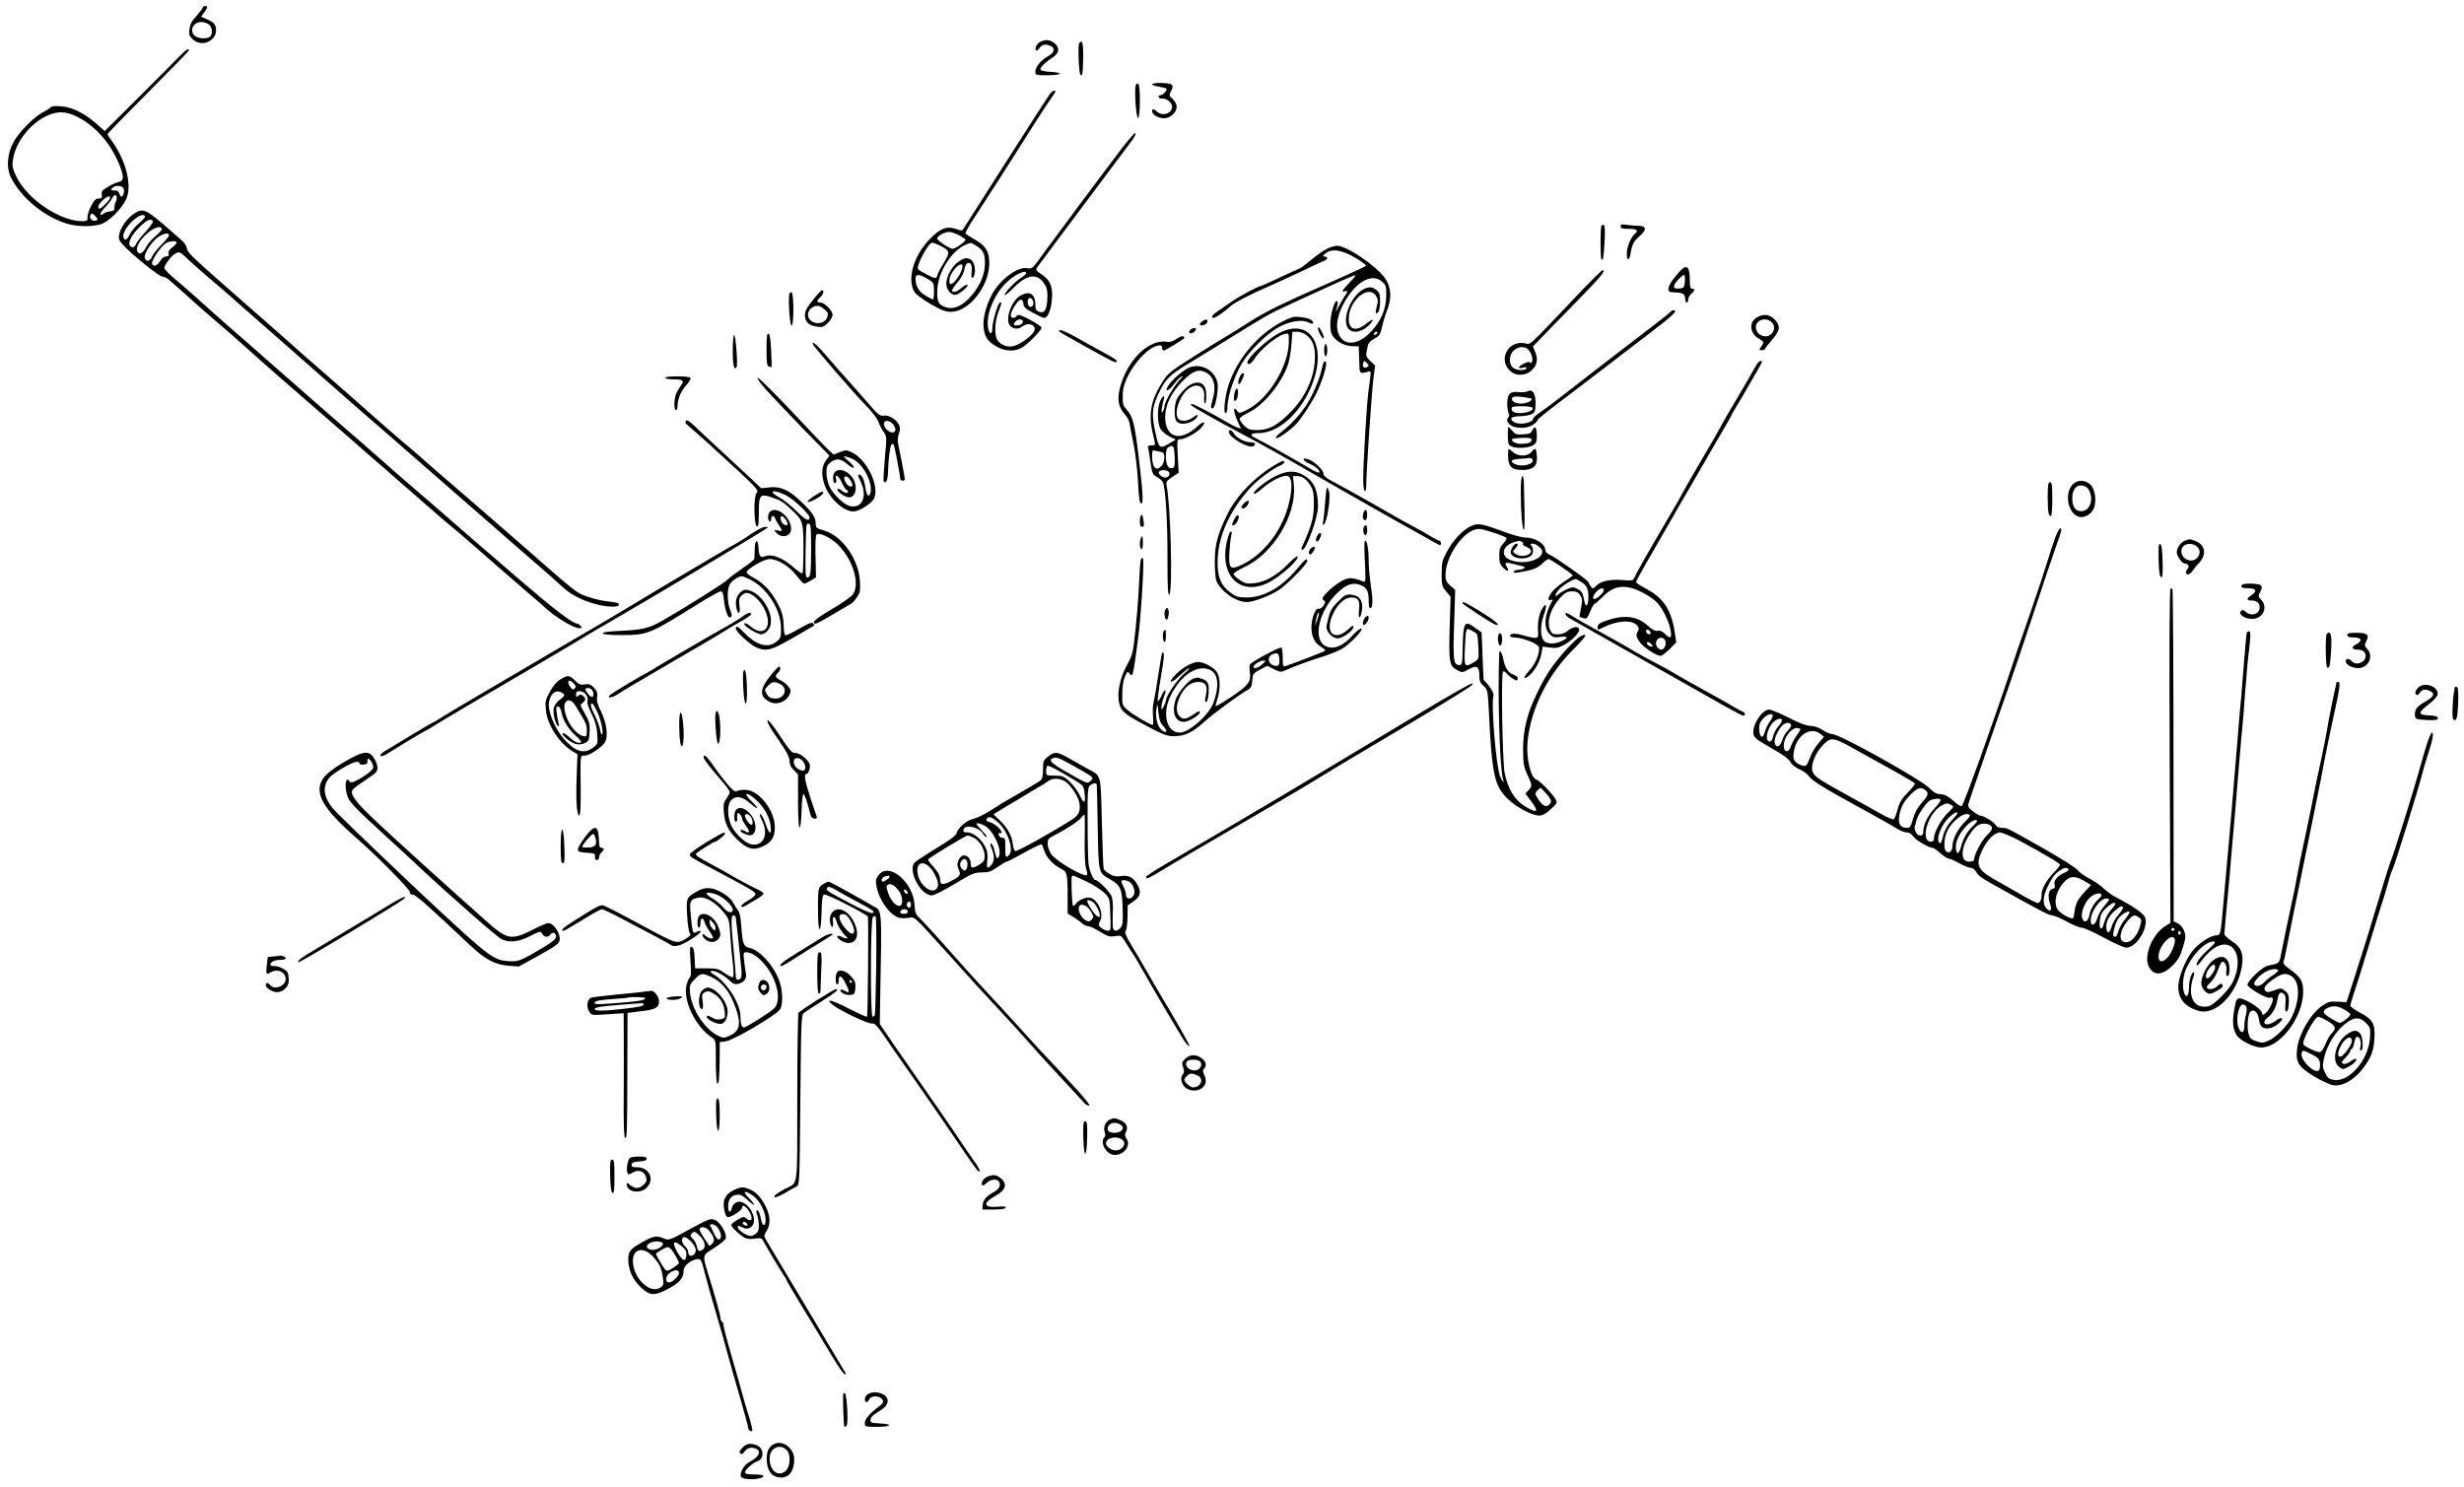 <?xml version="1.0" standalone="no"?>
<!DOCTYPE svg PUBLIC "-//W3C//DTD SVG 20010904//EN"
 "http://www.w3.org/TR/2001/REC-SVG-20010904/DTD/svg10.dtd">
<svg version="1.0" xmlns="http://www.w3.org/2000/svg"
 width="1604pt" height="968pt" viewBox="0 0 1604 968"
 preserveAspectRatio="xMidYMid meet">
<g transform="translate(0,968) scale(0.1,-0.1)"
fill="#000000" stroke="none">
<path d="M1320 9633 c0 -5 -10 -20 -23 -35 -12 -14 -30 -36 -41 -49 -10 -12
-21 -39 -23 -60 -5 -31 -1 -42 20 -63 63 -63 172 -5 151 79 -5 20 -19 33 -51
47 l-44 19 21 29 c24 34 25 40 5 40 -8 0 -15 -3 -15 -7z m48 -120 c15 -21 16
-55 0 -71 -17 -17 -78 -15 -100 5 -42 38 -3 100 57 88 17 -3 36 -13 43 -22z"/>
<path d="M6773 9408 c-24 -11 -40 -45 -28 -56 4 -4 14 3 22 16 17 24 43 28 74
12 30 -16 23 -43 -17 -65 -46 -25 -84 -70 -84 -101 0 -23 2 -24 80 -24 94 0
108 18 18 22 -34 2 -63 8 -65 14 -4 13 31 49 77 78 46 29 51 66 14 95 -29 23
-57 26 -91 9z"/>
<path d="M7024 9396 c-8 -21 -1 -192 9 -202 13 -14 16 1 18 106 1 70 -2 105
-10 108 -6 2 -14 -3 -17 -12z"/>
<path d="M1163 9308 c-28 -29 -147 -149 -266 -267 l-215 -214 -59 51 c-78 68
-154 105 -227 110 -33 3 -61 0 -65 -5 -3 -6 -26 -21 -51 -33 -58 -30 -158
-131 -193 -197 -39 -74 -47 -163 -18 -223 64 -136 226 -269 380 -310 73 -19
181 -16 226 8 48 24 113 92 143 148 44 84 8 247 -84 377 -19 26 -34 50 -34 54
0 3 118 125 263 270 144 145 264 268 265 273 8 24 -18 6 -65 -42z m-669 -384
c124 -60 224 -173 282 -314 32 -80 32 -106 -3 -115 -16 -3 -48 -18 -71 -32
-36 -21 -43 -29 -39 -49 2 -13 -1 -25 -7 -25 -6 -1 -17 -2 -25 -3 -19 -1 -60
-83 -61 -118 0 -26 -3 -28 -37 -28 -144 1 -354 143 -425 287 -26 54 -30 70
-24 110 15 114 110 238 221 289 67 31 124 30 189 -2z m311 -473 c6 -20 -3 -51
-15 -51 -4 0 -10 9 -13 20 -4 14 -14 20 -32 20 -23 0 -26 2 -15 15 18 22 67
19 75 -4z m-115 -96 c-36 -37 -50 -43 -50 -21 0 22 62 78 74 66 7 -7 -1 -22
-24 -45z m70 37 c0 -10 -3 -22 -7 -26 -4 -4 -7 -19 -8 -34 0 -22 -5 -27 -27
-28 -15 -1 -34 -7 -43 -14 -32 -27 -27 2 7 38 20 20 41 47 47 60 14 27 31 29
31 4z m-137 -122 c15 -18 15 -21 2 -26 -20 -8 -45 13 -38 32 7 19 15 18 36 -6z"/>
<path d="M7394 9127 c-11 -29 1 -210 14 -215 15 -5 17 213 2 223 -6 3 -13 0
-16 -8z"/>
<path d="M7500 9131 c0 -5 19 -11 42 -15 22 -4 45 -9 50 -12 12 -8 -21 -44
-39 -44 -8 0 -13 -6 -10 -12 2 -7 12 -12 21 -10 27 5 66 -26 66 -52 0 -45 -62
-66 -99 -32 -22 20 -31 20 -31 2 0 -22 40 -46 78 -46 40 0 82 38 82 75 0 15
-11 36 -26 50 -24 22 -25 25 -10 53 11 22 12 32 3 41 -13 13 -127 15 -127 2z"/>
<path d="M6831 9063 c-11 -16 -71 -108 -133 -205 -62 -97 -134 -210 -160 -250
-136 -213 -254 -398 -264 -414 -10 -17 -15 -18 -47 -6 -60 22 -104 7 -168 -58
-112 -111 -158 -271 -104 -354 9 -14 56 -48 104 -76 69 -40 95 -50 132 -50
118 0 249 167 249 317 0 76 -24 114 -95 154 -30 17 -57 34 -60 39 -2 4 23 51
58 103 127 196 205 317 334 522 73 116 146 228 163 251 16 23 30 44 30 47 0
16 -21 5 -39 -20z m-591 -913 c21 -11 41 -24 45 -29 6 -10 -65 -61 -84 -61
-19 0 -101 55 -101 67 0 16 48 42 78 43 12 0 40 -9 62 -20z m-121 -69 c66 -34
68 -41 22 -117 -23 -37 -41 -74 -41 -81 0 -7 -6 -13 -14 -13 -14 0 -103 47
-110 58 -13 21 67 171 92 172 7 0 30 -9 51 -19z m237 -2 c44 -27 55 -49 56
-109 0 -70 -25 -136 -77 -202 -60 -75 -120 -106 -176 -89 -51 15 -62 39 -57
120 6 111 93 248 181 286 41 18 34 18 73 -6z m-319 -214 c42 -25 43 -27 43
-80 0 -30 -3 -55 -6 -55 -3 0 -25 11 -49 25 -44 26 -65 62 -65 111 0 31 22 31
77 -1z"/>
<path d="M6238 7975 c-41 -28 -78 -96 -78 -143 0 -35 29 -72 58 -72 22 0 90
55 80 65 -4 4 -21 -4 -38 -19 -31 -26 -51 -32 -63 -20 -3 4 12 27 33 52 26 29
42 59 47 84 6 42 29 60 44 37 5 -8 7 -31 4 -51 -6 -42 9 -52 19 -14 9 35 -4
85 -25 96 -27 15 -41 12 -81 -15z m26 -42 c-11 -43 -55 -102 -76 -103 -12 0
-10 38 3 63 32 62 85 90 73 40z"/>
<path d="M7268 8668 c-63 -84 -148 -197 -189 -252 -41 -54 -83 -110 -93 -125
-11 -14 -56 -75 -101 -136 -45 -60 -101 -136 -124 -169 -39 -53 -46 -58 -73
-52 -63 12 -180 -75 -231 -172 -40 -76 -60 -158 -54 -215 8 -63 26 -89 82
-122 53 -32 115 -36 163 -11 38 20 132 114 132 133 0 6 -34 29 -75 51 -62 32
-77 37 -86 26 -16 -20 -39 -17 -39 4 0 26 44 96 62 100 12 2 18 -5 20 -25 2
-23 14 -34 63 -60 33 -18 66 -33 72 -33 23 0 43 47 50 112 8 90 -7 130 -63
169 -40 27 -44 33 -32 49 13 18 218 293 470 629 68 90 136 181 151 202 15 21
23 40 18 43 -5 4 -61 -62 -123 -146z m-588 -767 c0 -5 -15 -19 -34 -30 -38
-24 -106 -95 -106 -112 0 -6 28 16 61 50 89 88 153 94 200 19 16 -26 19 -46
17 -96 -4 -71 -20 -95 -55 -81 -18 6 -23 16 -23 44 0 72 -38 95 -99 59 -59
-35 -100 -156 -66 -194 21 -24 54 -26 81 -5 41 31 96 7 75 -33 -15 -29 -80
-77 -122 -92 -44 -16 -91 -1 -116 36 -21 33 -18 120 7 185 23 63 23 59 10 59
-13 0 -50 -124 -50 -166 0 -40 -17 -45 -26 -8 -20 80 29 214 110 297 53 55
136 96 136 68z m45 -182 c8 -23 -7 -45 -24 -35 -6 4 -11 18 -11 32 0 30 26 32
35 3z m-67 -136 c-2 -11 -14 -19 -31 -21 -29 -4 -35 6 -15 26 19 19 50 15 46
-5z"/>
<path d="M867 8285 c-42 -29 -81 -85 -91 -131 -6 -25 -2 -38 20 -63 45 -54
238 -211 259 -211 11 0 31 -10 45 -22 14 -13 43 -38 65 -57 22 -19 65 -57 95
-85 31 -28 100 -89 155 -135 55 -47 143 -123 195 -171 52 -47 142 -127 200
-177 58 -50 152 -132 210 -183 58 -50 150 -131 205 -178 55 -47 120 -104 145
-127 25 -22 72 -62 104 -90 32 -27 64 -55 71 -62 7 -7 53 -47 101 -88 49 -42
120 -104 157 -137 38 -34 98 -85 134 -115 36 -29 93 -78 127 -108 71 -63 276
-241 385 -335 42 -35 82 -70 89 -77 66 -64 193 -143 232 -143 19 0 20 2 10 15
-7 8 -18 15 -24 15 -28 0 -149 93 -366 279 -129 112 -259 224 -289 249 -30 26
-96 83 -146 127 -50 44 -151 132 -225 195 -74 63 -193 167 -264 230 -72 64
-167 147 -211 184 -44 38 -109 95 -145 126 -36 32 -128 113 -205 180 -77 67
-153 135 -170 149 -16 15 -86 76 -155 136 -69 60 -148 129 -175 154 -94 85
-199 178 -267 235 -38 32 -68 63 -68 70 0 22 44 80 72 95 26 15 28 14 90 -45
35 -33 106 -95 158 -139 52 -44 97 -82 100 -85 3 -4 100 -89 215 -190 116
-101 282 -248 371 -326 88 -78 217 -191 286 -251 69 -59 192 -166 274 -238 81
-71 223 -195 314 -274 91 -79 210 -183 265 -231 55 -49 168 -147 250 -218 83
-71 170 -148 195 -172 54 -50 121 -86 210 -111 78 -23 160 -25 160 -5 0 9 -21
15 -69 20 -39 3 -101 18 -139 32 -74 27 -59 15 -446 354 -98 85 -205 179 -239
208 -204 176 -392 338 -401 348 -6 6 -58 50 -116 99 -58 49 -143 123 -190 165
-77 69 -128 114 -340 299 -122 106 -165 144 -235 207 -38 34 -171 151 -295
259 -314 276 -336 297 -343 325 -9 33 -10 35 -97 110 -177 155 -187 159 -253
115z m77 -13 c3 -5 -14 -25 -38 -45 -24 -19 -51 -52 -60 -71 -18 -37 -33 -46
-42 -23 -18 49 114 180 140 139z m51 -32 c4 -6 -18 -37 -48 -70 -31 -33 -58
-69 -62 -80 -8 -24 -33 -26 -42 -4 -9 24 24 78 74 124 43 40 66 49 78 30z m59
-49 c3 -5 -15 -25 -39 -46 -25 -20 -54 -54 -65 -76 -21 -41 -46 -51 -57 -23
-21 55 132 193 161 145z m46 -43 c0 -7 -22 -35 -49 -61 -27 -27 -55 -62 -61
-78 -14 -34 -43 -36 -48 -4 -4 27 51 109 91 134 36 23 67 27 67 9z m50 -48 c0
-5 -13 -19 -29 -31 -19 -14 -27 -27 -24 -40 4 -14 0 -19 -16 -19 -14 0 -28
-11 -39 -30 -19 -33 -52 -41 -52 -12 0 22 52 99 84 124 22 19 76 24 76 8z"/>
<path d="M10425 8210 c-8 -12 -8 -211 0 -218 11 -11 14 7 20 110 4 67 3 108
-4 112 -5 4 -13 2 -16 -4z"/>
<path d="M10550 8206 c0 -13 10 -16 49 -16 54 0 70 -10 45 -31 -27 -22 -54
-87 -54 -129 0 -53 16 -51 25 3 10 57 20 77 62 113 46 40 40 64 -14 64 -21 0
-55 3 -75 6 -31 5 -38 4 -38 -10z"/>
<path d="M8638 8060 c-21 -10 -66 -42 -100 -70 -35 -29 -69 -55 -78 -58 -8 -3
-66 -29 -129 -59 -62 -29 -115 -53 -117 -53 -18 0 -152 -72 -204 -109 -36 -25
-77 -54 -92 -64 -28 -18 -37 -37 -17 -37 11 0 68 39 109 76 29 26 126 76 255
132 50 22 146 66 215 99 69 33 133 63 143 66 9 4 17 11 17 17 0 5 -8 10 -17
10 -15 1 -14 4 7 21 40 33 108 22 197 -32 40 -24 69 -46 65 -50 -7 -6 -152
-73 -292 -134 -238 -104 -366 -167 -450 -221 -92 -58 -155 -98 -192 -119 -10
-5 -93 -57 -185 -115 -151 -95 -170 -110 -204 -164 -77 -118 -95 -213 -64
-341 19 -77 19 -75 -11 -75 -19 0 -24 -4 -20 -17 3 -10 7 -36 10 -58 16 -110
17 -115 47 -130 15 -9 33 -23 38 -33 18 -33 32 -253 31 -500 0 -187 3 -243 12
-234 23 23 9 584 -18 713 -4 22 2 30 37 53 l42 28 -6 109 c-5 105 -5 109 15
109 30 0 103 39 134 71 41 43 23 54 -21 13 -112 -104 -209 -75 -210 61 0 79
40 160 117 237 64 64 101 77 147 54 54 -29 70 -89 46 -173 -16 -54 -15 -70 3
-59 15 9 35 122 28 160 -15 81 -100 131 -177 106 -42 -14 -126 -87 -148 -128
-21 -39 11 -25 44 20 17 23 37 43 45 46 9 2 11 0 5 -5 -37 -29 -115 -158 -115
-189 0 -11 -5 -26 -11 -34 -8 -11 -9 -6 -6 20 3 19 8 45 12 58 12 38 -10 24
-25 -15 -19 -51 -15 -145 6 -178 9 -14 35 -35 57 -47 l41 -20 -40 -24 c-61
-37 -69 -33 -87 44 -35 148 -30 193 30 310 37 71 68 99 208 182 66 40 201 123
300 185 99 62 209 127 245 143 198 93 478 220 500 227 21 6 17 -1 -22 -42 -49
-50 -60 -70 -33 -59 20 7 19 -4 -2 -33 -9 -13 -27 -45 -40 -70 -13 -25 -21
-37 -17 -26 14 41 16 65 6 65 -17 0 -42 -90 -42 -150 0 -43 5 -64 21 -84 28
-36 76 -59 124 -60 l40 -1 3 -89 c3 -96 -1 -91 62 -75 17 4 17 5 -1 -121 -13
-96 -35 -477 -35 -587 1 -43 5 -72 11 -70 6 1 10 20 9 42 -1 61 35 599 47 693
l11 82 -31 29 c-25 23 -30 36 -26 55 3 14 7 36 10 49 2 13 20 30 42 42 33 18
39 27 49 75 7 30 21 79 33 108 32 80 28 149 -11 208 -55 81 -251 214 -314 214
-16 -1 -46 -9 -66 -20z m359 -214 c26 -22 28 -30 27 -93 -1 -84 -32 -160 -96
-229 -96 -105 -202 -99 -222 11 -18 94 80 271 177 319 46 22 82 20 114 -8z
m-32 -336 c-3 -5 -11 -10 -16 -10 -6 0 -7 5 -4 10 3 6 11 10 16 10 6 0 7 -4 4
-10z m-65 -220 c-19 -12 -35 3 -26 26 6 17 8 17 24 0 15 -15 15 -18 2 -26z
m-1253 -584 c2 -52 0 -68 -12 -72 -28 -11 -45 16 -45 72 0 40 4 56 18 63 29
18 36 7 39 -63z m-79 28 c18 -5 15 -64 -5 -86 -37 -41 -63 -15 -63 65 0 36 1
37 28 31 15 -3 33 -7 40 -10z m40 -126 c13 -13 -1 -38 -22 -38 -21 0 -49 26
-42 38 9 15 49 15 64 0z"/>
<path d="M8885 7801 c-84 -34 -152 -193 -111 -256 29 -44 105 -27 153 35 21
27 5 23 -35 -9 -66 -52 -112 -39 -112 33 0 118 127 226 177 150 14 -22 15 -33
6 -67 -12 -45 -9 -57 9 -39 7 7 12 37 12 68 1 47 -3 59 -23 75 -25 20 -44 23
-76 10z"/>
<path d="M10949 7928 c-8 -7 -32 -34 -52 -60 -40 -50 -48 -87 -19 -90 9 0 29
-2 43 -3 37 -3 49 -13 49 -41 0 -13 5 -24 10 -24 6 0 10 9 10 20 0 11 9 28 20
37 24 21 26 33 5 33 -11 0 -15 13 -15 54 0 83 -15 104 -51 74z m19 -80 c-3
-39 -6 -43 -32 -46 -46 -6 -51 11 -16 52 18 20 36 36 42 36 5 0 8 -19 6 -42z"/>
<path d="M10263 7753 c-334 -351 -295 -315 -337 -308 -116 22 -180 -122 -84
-189 36 -26 93 -20 128 12 36 33 44 73 24 120 l-15 36 48 50 c27 28 130 135
231 237 166 170 199 209 173 209 -5 0 -81 -75 -168 -167z m-328 -339 c23 -9
47 -61 39 -86 -4 -13 -9 -16 -13 -9 -5 8 -18 5 -44 -8 -39 -20 -39 -34 1 -24
17 4 23 2 18 -6 -11 -17 -67 -13 -88 6 -29 26 -24 87 8 112 27 22 50 26 79 15z"/>
<path d="M5291 7726 c-39 -49 -51 -72 -51 -98 0 -44 25 -68 79 -75 35 -5 44
-2 71 25 16 17 30 40 30 52 0 27 -52 80 -79 80 -26 0 -27 12 -1 35 21 19 27
45 11 45 -5 0 -32 -29 -60 -64z m76 -60 c24 -21 26 -27 18 -52 -16 -45 -89
-52 -117 -10 -15 21 -8 55 14 70 31 22 52 20 85 -8z"/>
<path d="M5138 7764 c-8 -41 4 -204 15 -204 16 0 15 212 0 217 -6 2 -13 -3
-15 -13z"/>
<path d="M10876 7651 c-3 -5 -47 -40 -98 -79 -142 -108 -490 -377 -647 -499
-36 -28 -85 -64 -108 -80 -23 -15 -42 -33 -43 -39 -1 -27 -84 -43 -121 -24
-38 21 -23 40 34 40 28 0 63 6 77 13 22 11 25 20 26 69 2 64 -20 98 -52 80 -9
-5 -35 -7 -58 -5 -56 7 -74 -12 -74 -74 0 -27 4 -55 9 -64 5 -9 4 -20 -2 -26
-20 -20 1 -52 41 -63 63 -17 132 5 152 49 3 7 85 72 243 191 61 46 137 104
169 129 33 25 89 69 125 96 36 28 127 97 201 154 138 105 175 141 146 141 -8
0 -17 -4 -20 -9z m-907 -566 c10 -11 -18 -27 -55 -32 -44 -5 -82 15 -69 37 5
9 23 11 63 6 31 -4 58 -9 61 -11z m8 -62 c8 -24 -80 -43 -121 -27 -9 3 -16 14
-16 23 0 13 12 16 67 16 44 0 68 -4 70 -12z"/>
<path d="M11438 7614 c-53 -28 -49 -102 7 -136 40 -23 41 -25 19 -56 -14 -21
-14 -22 5 -22 12 0 21 3 21 8 0 4 20 30 45 59 54 61 58 92 16 134 -33 33 -70
37 -113 13z m94 -31 c22 -20 23 -51 1 -75 -34 -38 -103 -10 -103 42 0 47 64
68 102 33z"/>
<path d="M8410 7614 c-178 -67 -335 -231 -407 -424 -27 -74 -43 -200 -24 -200
6 0 11 16 11 38 0 80 57 237 114 316 63 86 163 178 229 211 74 37 147 46 189
24 25 -14 36 -3 17 16 -16 16 -103 29 -129 19z"/>
<path d="M7824 7586 c-10 -8 -16 -17 -12 -21 11 -11 48 5 48 21 0 18 -11 18
-36 0z"/>
<path d="M7757 7539 c-20 -12 -23 -29 -3 -29 17 0 40 26 29 33 -5 3 -16 1 -26
-4z"/>
<path d="M8580 7540 c0 -19 33 -75 37 -63 2 6 -3 25 -12 42 -16 32 -25 39 -25
21z"/>
<path d="M8324 7510 c-77 -41 -204 -160 -204 -191 0 -19 27 -7 42 19 41 66
146 153 201 168 27 6 27 6 27 -48 0 -162 -134 -380 -277 -449 -42 -20 -47 -21
-58 -6 -31 43 -27 -6 6 -76 l18 -38 -22 7 c-12 3 -47 21 -77 39 -84 50 -210
115 -221 115 -6 0 -8 -4 -5 -8 5 -9 187 -112 321 -182 92 -48 327 -179 440
-245 116 -68 612 -350 735 -417 25 -14 62 -35 83 -47 45 -25 47 -25 47 -6 0 8
-5 15 -10 15 -6 0 -27 10 -48 23 -20 13 -75 44 -122 69 -47 25 -107 58 -135
75 -27 16 -90 52 -140 80 -49 27 -115 64 -145 81 -30 17 -80 44 -110 60 -36
19 -55 34 -54 46 2 22 -59 82 -97 95 -46 16 -44 -6 3 -27 45 -19 76 -48 65
-59 -4 -3 -33 10 -64 29 -75 46 -297 170 -345 193 -47 21 -40 35 16 35 114 0
242 103 321 258 142 280 31 508 -191 392z m180 -11 c40 -32 56 -71 56 -142 0
-123 -54 -249 -149 -350 -88 -93 -148 -127 -224 -127 -51 0 -62 4 -88 29 -16
16 -29 36 -29 44 0 7 24 24 52 38 100 46 218 188 262 314 9 28 20 87 23 133
l6 82 32 0 c18 0 44 -9 59 -21z"/>
<path d="M6896 7521 c13 -12 334 -190 356 -197 10 -3 18 -2 18 3 0 10 -10 16
-110 71 -41 22 -111 61 -155 86 -44 25 -89 46 -99 46 -12 0 -16 -3 -10 -9z"/>
<path d="M4990 7406 c0 -87 3 -108 15 -113 9 -3 17 -4 18 -2 1 2 0 51 -3 108
-3 71 -9 106 -17 109 -10 3 -13 -22 -13 -102z"/>
<path d="M4770 7396 c0 -96 9 -132 25 -106 9 15 -6 210 -16 210 -5 0 -9 -47
-9 -104z"/>
<path d="M7660 7474 c-23 -16 -44 -23 -60 -20 -112 21 -248 -102 -302 -274
-29 -90 -21 -149 26 -200 13 -14 26 -38 29 -55 2 -16 14 -77 26 -135 12 -58
25 -168 29 -244 5 -105 10 -141 21 -144 16 -5 11 77 -19 324 -24 193 -36 241
-72 282 -29 34 -31 39 -29 112 4 122 162 320 248 311 5 -1 8 -9 8 -19 1 -9 6
-16 13 -14 10 2 90 51 131 79 3 2 0 7 -5 12 -5 6 -23 -1 -44 -15z"/>
<path d="M5290 7441 c0 -11 262 -314 354 -409 34 -34 67 -79 74 -98 7 -20 22
-50 34 -66 21 -30 21 -33 8 -174 -7 -79 -11 -147 -7 -150 15 -15 27 12 28 64
1 73 13 169 22 178 4 4 10 4 14 1 6 -6 42 -195 43 -224 0 -15 30 -18 30 -3 0
12 -28 160 -41 218 -7 31 -6 53 2 77 10 26 10 40 1 60 -16 34 -69 65 -101 59
-23 -4 -37 7 -106 88 -44 51 -101 115 -126 143 -25 27 -81 90 -123 140 -75 88
-106 116 -106 96z m530 -533 c11 -20 12 -30 3 -39 -14 -14 -48 3 -63 31 -25
47 34 54 60 8z"/>
<path d="M8620 7400 c0 -22 5 -40 10 -40 6 0 10 18 10 40 0 22 -4 40 -10 40
-5 0 -10 -18 -10 -40z"/>
<path d="M8617 7323 c-2 -4 -10 -33 -17 -63 -6 -30 -32 -97 -57 -148 -46 -95
-116 -178 -207 -249 -23 -17 -35 -33 -29 -36 11 -7 102 59 136 98 35 40 95
131 124 190 40 79 76 196 64 208 -5 5 -11 5 -14 0z"/>
<path d="M11443 7318 c-5 -7 -25 -40 -43 -73 -18 -33 -66 -114 -105 -180 -40
-66 -82 -140 -95 -165 -13 -25 -64 -115 -115 -200 -50 -85 -105 -180 -121
-210 -38 -70 -40 -74 -117 -205 -120 -204 -203 -351 -210 -370 -7 -15 -15 -17
-70 -12 -81 7 -142 -5 -173 -34 -25 -24 -26 -24 -40 -5 -8 11 -14 23 -14 26 0
11 -222 167 -253 179 -15 6 -27 18 -27 28 -1 42 -65 83 -129 83 -22 0 -82 16
-133 35 -153 57 -177 61 -221 40 -56 -26 -117 -91 -157 -165 -32 -59 -35 -73
-35 -146 0 -74 2 -83 29 -114 l29 -35 -6 -205 c-6 -227 -2 -247 53 -275 28
-15 33 -14 68 6 53 31 72 21 72 -36 0 -37 5 -51 28 -71 26 -25 27 -30 34 -162
20 -422 36 -491 128 -578 54 -51 154 -104 197 -104 25 0 44 10 78 41 41 38 44
43 32 64 -17 33 -104 123 -126 130 -37 12 -67 139 -57 246 21 215 132 438 303
606 49 48 79 84 73 88 -17 11 -69 -31 -140 -112 -80 -92 -120 -152 -175 -268
-65 -133 -90 -238 -90 -365 1 -93 4 -112 28 -164 32 -70 33 -74 7 -101 l-20
-22 35 -46 c55 -72 45 -86 -31 -41 -73 43 -117 113 -139 222 -15 73 -24 646
-11 659 4 5 15 -1 25 -13 16 -19 52 -44 65 -44 3 0 6 6 6 14 0 8 -13 19 -29
24 -33 12 -56 48 -66 105 -6 33 -24 62 -25 40 -12 -281 3 -763 25 -830 10 -29
-6 -10 -20 23 -26 62 -60 478 -43 524 6 16 -24 64 -64 103 0 1 -4 71 -7 156
l-6 153 -43 31 c-68 50 -76 37 -80 -117 -2 -117 -4 -126 -22 -126 -38 0 -42
30 -34 266 l7 223 -32 28 c-25 22 -31 35 -31 68 0 112 98 266 188 296 28 9 46
7 118 -17 47 -15 87 -31 90 -36 4 -5 -6 -22 -20 -37 -21 -22 -26 -37 -26 -80
0 -42 5 -57 26 -78 29 -28 42 -25 23 6 -17 27 -10 32 32 22 19 -5 47 -12 63
-16 23 -5 27 -8 15 -16 -7 -5 -24 -9 -36 -9 -12 0 -25 -5 -29 -12 -5 -8 5 -9
37 -4 82 13 118 26 148 56 16 17 36 30 43 30 10 0 135 -84 156 -105 2 -2 -20
-19 -50 -38 -30 -19 -66 -49 -81 -66 -30 -36 -36 -67 -11 -57 8 3 13 2 11 -2
-53 -89 -61 -179 -21 -219 22 -22 32 -25 70 -20 53 6 57 -5 10 -27 -41 -19
-86 -21 -110 -3 -29 21 -32 100 -7 171 22 62 20 85 -5 51 -22 -30 -36 -93 -32
-149 4 -59 2 -59 -95 -33 -56 16 -87 14 -87 -4 0 -5 15 -9 33 -10 51 -1 151
-41 155 -63 7 -36 -21 -106 -59 -148 -44 -47 -48 -71 -6 -38 36 29 74 96 82
148 l7 42 47 -6 c37 -5 57 -2 88 15 50 25 103 77 103 100 0 26 -39 23 -72 -4
-20 -17 -42 -25 -68 -25 -32 0 -39 4 -50 30 -23 56 6 144 70 212 30 30 44 38
73 38 28 0 40 -6 54 -26 14 -23 15 -33 5 -82 -6 -31 -11 -57 -9 -58 1 -1 12
-5 25 -9 20 -6 25 -1 44 44 11 28 25 51 30 51 4 0 27 20 51 44 71 73 140 84
241 37 35 -16 80 -44 101 -62 42 -37 91 -132 101 -198 8 -48 -4 -53 -39 -17
-17 17 -32 23 -46 19 -14 -4 -34 6 -66 35 -73 64 -160 72 -282 26 -30 -11 -43
-21 -43 -35 0 -23 -1 -23 39 -3 88 44 184 50 217 13 15 -16 15 -23 4 -43 -11
-21 -10 -29 10 -61 22 -35 110 -95 140 -95 9 0 35 20 59 44 l43 44 -11 73
c-22 138 -74 217 -182 274 -38 20 -69 40 -69 45 0 8 62 118 283 500 49 85 113
196 142 245 28 50 84 145 123 212 40 68 72 124 72 127 0 2 17 33 38 67 22 35
50 84 64 109 14 25 42 73 62 107 20 34 36 64 36 67 0 11 -17 6 -27 -6z m-1539
-1164 c9 -3 13 -10 10 -15 -3 -5 6 -13 19 -18 35 -14 43 -32 22 -48 -24 -17
-66 -17 -90 1 -19 14 -19 15 -2 33 19 22 22 33 7 33 -16 0 -41 -46 -35 -63 14
-36 96 -45 132 -15 16 13 17 50 1 66 -9 9 -7 12 10 12 24 0 62 -33 62 -52 -2
-58 -134 -90 -215 -51 -59 28 -42 91 31 113 16 4 30 9 31 9 1 1 8 -2 17 -5z
m391 -264 c35 -22 45 -44 45 -100 0 -52 -16 -71 -25 -29 -12 62 -16 69 -46 84
-26 14 -33 14 -66 0 -20 -9 -45 -23 -55 -32 -30 -27 -31 -8 -1 27 21 26 90 69
112 70 2 0 18 -9 36 -20z m145 -54 c0 -15 -45 -56 -61 -56 -16 0 -9 23 13 47
24 26 48 30 48 9z m-825 -286 c3 -5 7 -44 9 -86 3 -76 3 -76 -28 -95 -62 -38
-66 -32 -60 89 7 138 6 136 43 117 16 -8 33 -19 36 -25z m1129 15 c3 -9 0 -15
-8 -15 -8 0 -16 7 -20 15 -3 9 0 15 8 15 8 0 16 -7 20 -15z m96 -55 c11 -21
-5 -60 -25 -60 -16 0 -35 22 -35 40 0 38 43 52 60 20z m-89 -26 c12 -14 11
-16 -5 -13 -11 2 -21 10 -24 17 -5 17 13 15 29 -4z m-682 -975 c27 -32 32 -45
24 -58 -20 -31 -47 -24 -76 20 -26 39 -27 43 -11 60 10 11 20 19 23 19 3 0 21
-19 40 -41z"/>
<path d="M8069 7223 c-17 -44 -4 -63 14 -21 20 44 20 48 7 48 -6 0 -15 -12
-21 -27z"/>
<path d="M4330 7220 c0 -5 24 -10 54 -10 63 0 73 -8 48 -41 -10 -13 -23 -37
-30 -52 -15 -34 -16 -107 -2 -107 6 0 10 10 10 23 0 45 22 100 56 137 20 22
33 44 29 50 -8 13 -165 13 -165 0z"/>
<path d="M4991 7138 c41 -45 149 -159 241 -254 l168 -171 -21 -27 c-31 -40
-35 -100 -10 -166 33 -88 122 -170 186 -170 40 0 123 54 137 89 32 84 -52 252
-149 297 -31 15 -37 15 -76 0 l-41 -16 -44 42 c-24 24 -132 136 -239 251 -108
114 -202 207 -210 207 -9 0 17 -36 58 -82z m580 -459 c58 -41 106 -140 97
-199 -6 -42 -25 -33 -33 16 -8 59 -24 94 -42 94 -10 0 -9 -9 6 -38 50 -98 18
-183 -63 -168 -41 8 -112 76 -137 130 -10 23 -19 62 -19 88 0 39 5 50 26 67
37 29 67 26 109 -10 20 -18 39 -28 43 -24 4 4 -11 23 -33 42 -40 35 -40 35
-11 28 17 -3 42 -15 57 -26z"/>
<path d="M5430 6599 c-13 -23 -5 -73 9 -64 5 3 7 14 4 24 -11 41 15 27 36 -19
13 -28 27 -50 32 -50 5 0 9 -4 9 -10 0 -15 -21 -12 -42 7 -10 9 -21 13 -26 9
-9 -10 34 -45 66 -53 47 -11 69 56 38 116 -30 57 -105 81 -126 40z m110 -52
c16 -28 11 -41 -12 -32 -18 7 -40 50 -30 59 10 11 26 0 42 -27z"/>
<path d="M7719 7153 c-22 -20 -47 -50 -56 -67 -20 -38 -22 -127 -4 -149 25
-31 105 -14 133 27 13 20 -1 18 -28 -3 -30 -23 -73 -28 -92 -9 -32 32 3 145
60 193 56 47 112 24 107 -46 -2 -21 0 -41 4 -45 7 -8 12 34 8 76 -6 68 -70 79
-132 23z"/>
<path d="M8035 7114 c-7 -39 1 -57 15 -34 12 19 13 70 1 70 -5 0 -12 -16 -16
-36z"/>
<path d="M4465 6940 c-4 -6 -3 -15 1 -19 82 -70 237 -211 342 -309 123 -116
132 -126 117 -142 -20 -22 -18 -211 3 -218 9 -3 12 20 12 92 0 116 7 124 89
96 59 -21 68 -27 129 -84 69 -65 72 -75 72 -249 0 -84 -3 -156 -6 -160 -4 -3
-33 16 -64 44 -67 58 -135 84 -177 68 -34 -13 -41 -4 -45 54 -4 62 -23 56 -25
-8 -1 -27 -2 -56 -2 -62 -1 -7 -33 -34 -73 -60 -40 -27 -84 -60 -98 -74 -21
-23 -270 -179 -431 -272 -81 -46 -128 -58 -262 -64 -87 -4 -126 -9 -124 -17 3
-7 45 -11 123 -11 172 1 178 3 505 207 69 43 132 78 141 78 11 0 17 -15 21
-59 6 -58 24 -111 37 -111 16 0 17 14 4 47 -20 47 -22 133 -5 165 7 15 28 34
46 44 32 17 34 17 89 -10 108 -53 199 -194 200 -313 1 -59 -1 -67 -27 -89 -57
-49 -136 -26 -221 65 -32 34 -46 39 -46 17 0 -19 94 -105 135 -122 65 -27 94
-19 237 63 73 42 135 78 137 80 3 2 0 8 -7 15 -8 8 -32 -2 -91 -36 -44 -26
-84 -45 -89 -42 -5 3 -10 27 -10 53 -2 71 -11 102 -47 168 -39 70 -92 124
-152 155 -24 12 -43 27 -43 34 0 20 114 86 149 86 53 0 127 -45 174 -105 23
-30 47 -55 52 -55 6 0 25 9 43 20 l34 21 -3 134 c-3 87 0 138 7 145 16 16 91
-20 137 -65 101 -98 149 -262 97 -328 -11 -14 -75 -58 -141 -97 -105 -62 -135
-90 -97 -90 6 0 56 27 112 61 56 33 108 64 116 68 8 4 26 23 38 42 21 29 23
44 20 104 -7 142 -116 296 -231 330 -53 15 -57 19 -57 46 0 40 -22 73 -91 139
-81 79 -136 104 -208 97 l-56 -6 -55 52 c-30 29 -120 112 -200 186 -80 74
-164 152 -186 174 -28 26 -44 35 -49 27z m652 -485 c48 -24 153 -123 153 -144
0 -30 -28 -16 -86 42 -36 36 -85 75 -110 88 -81 43 -41 56 43 14z m163 -344
c0 -166 -3 -191 -26 -191 -10 0 -12 32 -10 163 4 200 3 187 21 187 13 0 15
-24 15 -159z"/>
<path d="M9819 6900 c-6 -21 -4 -98 2 -111 19 -38 158 -31 177 9 11 22 7 95
-4 99 -5 2 -14 -7 -19 -19 -8 -19 -19 -24 -60 -26 -45 -3 -52 0 -72 25 -13 15
-24 26 -24 23z m151 -83 c0 -19 -22 -27 -70 -27 -34 0 -67 19 -55 32 3 2 32 6
65 7 47 2 60 -1 60 -12z"/>
<path d="M8000 6866 c0 -34 131 -109 160 -91 19 11 10 25 -15 25 -40 0 -92 26
-110 54 -19 29 -35 34 -35 12z"/>
<path d="M9819 6754 c-9 -104 11 -134 91 -134 70 0 99 26 95 86 -4 57 -10 63
-34 33 -27 -33 -90 -33 -125 0 -14 14 -26 20 -27 15z m156 -64 c20 -32 -69
-55 -116 -30 -33 18 -21 29 39 33 31 2 60 4 64 5 4 1 10 -3 13 -8z"/>
<path d="M8300 6653 c-132 -78 -251 -201 -310 -321 -64 -131 -82 -198 -82
-307 0 -55 4 -112 10 -126 28 -69 127 -139 199 -139 40 0 146 39 204 76 51 31
189 171 189 191 0 24 -14 12 -72 -57 -97 -115 -211 -179 -319 -180 -58 0 -71
4 -107 30 -62 45 -86 98 -86 195 -1 166 76 339 218 494 45 48 148 124 189 140
15 6 27 15 27 21 0 15 -11 12 -60 -17z"/>
<path d="M8303 6580 c-66 -33 -152 -104 -141 -115 4 -4 28 11 53 33 50 44 115
80 154 84 38 5 48 -52 27 -155 -38 -191 -171 -366 -329 -432 -60 -25 -70 -10
-64 90 3 44 8 92 12 108 5 16 3 27 -3 27 -6 0 -17 -30 -26 -67 -49 -219 84
-355 265 -269 81 38 212 156 195 174 -4 3 -30 -18 -59 -48 -72 -75 -151 -120
-221 -127 -49 -5 -61 -3 -96 21 -22 14 -40 32 -40 39 0 7 33 27 73 46 183 85
335 334 320 526 l-6 65 30 0 c33 0 65 -25 90 -73 13 -24 17 -54 16 -119 -2
-84 -16 -135 -80 -275 -3 -7 -1 -13 5 -13 26 0 102 212 102 284 -1 108 -27
164 -96 203 -55 32 -108 29 -181 -7z"/>
<path d="M9900 6473 c0 -126 10 -243 20 -243 4 0 6 60 4 133 -2 72 -3 151 -4
175 0 23 -4 42 -10 42 -6 0 -10 -42 -10 -107z"/>
<path d="M13504 6535 c-65 -45 -52 -184 21 -217 33 -15 81 6 102 45 24 48 13
134 -21 164 -31 26 -72 30 -102 8z m76 -25 c11 -6 24 -27 29 -47 15 -54 -11
-107 -56 -111 -40 -4 -63 26 -63 83 0 69 39 102 90 75z"/>
<path d="M13330 6446 c0 -96 5 -126 21 -126 5 0 9 50 9 110 0 91 -3 110 -15
110 -12 0 -15 -17 -15 -94z"/>
<path d="M8637 6500 c-3 -8 -8 -51 -11 -95 -3 -44 -8 -96 -12 -115 -5 -26 -3
-32 5 -24 20 18 44 171 33 212 -6 24 -11 31 -15 22z"/>
<path d="M5296 6448 c-27 -18 -44 -34 -37 -36 14 -5 93 39 99 56 6 19 -9 14
-62 -20z"/>
<path d="M8097 6402 c-21 -23 -21 -32 -2 -32 12 0 35 28 35 44 0 12 -17 5 -33
-12z"/>
<path d="M5012 6348 c-15 -15 -16 -54 -2 -63 6 -3 10 3 10 14 0 26 18 28 27 4
3 -10 15 -30 25 -45 24 -35 23 -40 -9 -32 -28 7 -28 7 -9 -15 35 -39 96 -23
96 26 0 76 -96 153 -138 111z m104 -53 c19 -29 11 -44 -14 -29 -19 12 -29 54
-13 54 6 0 18 -11 27 -25z"/>
<path d="M8874 6336 c-7 -28 2 -49 17 -41 12 8 12 65 -1 65 -5 0 -12 -11 -16
-24z"/>
<path d="M7427 6323 c-4 -3 -7 -21 -7 -40 0 -23 5 -33 15 -33 12 0 14 8 9 38
-7 42 -8 45 -17 35z"/>
<path d="M8036 6302 c-18 -36 -19 -42 -7 -42 16 0 44 51 33 62 -7 7 -15 0 -26
-20z"/>
<path d="M8877 6246 c-8 -19 3 -57 14 -50 12 7 12 64 0 64 -5 0 -11 -6 -14
-14z"/>
<path d="M4890 6204 c-36 -25 -76 -51 -90 -58 -39 -21 -243 -141 -443 -260
-336 -201 -362 -217 -377 -226 -8 -5 -40 -23 -70 -41 -30 -17 -181 -106 -335
-196 -154 -91 -372 -219 -485 -285 -113 -66 -217 -129 -232 -139 -15 -11 -30
-19 -32 -19 -3 0 -70 -39 -148 -86 -79 -48 -158 -96 -175 -106 -18 -11 -30
-24 -27 -29 3 -6 19 -2 37 9 18 11 81 49 140 86 60 36 111 66 113 66 2 0 50
28 106 63 140 84 152 91 236 140 92 53 459 269 572 336 47 28 112 67 145 87
33 20 107 63 165 96 252 146 994 589 1008 603 3 3 -6 5 -19 4 -13 0 -53 -21
-89 -45z"/>
<path d="M13380 6183 c-12 -32 -39 -114 -60 -183 -21 -69 -73 -224 -115 -345
-43 -121 -92 -265 -110 -320 -125 -376 -313 -899 -325 -903 -6 -2 -24 7 -38
20 -45 42 -75 58 -105 58 -21 0 -40 11 -66 38 -56 57 -585 352 -632 352 -13 0
-42 12 -63 26 -24 17 -53 27 -80 28 -28 1 -74 18 -143 54 -57 28 -113 52 -126
52 -48 0 -114 -104 -102 -161 5 -23 25 -38 116 -90 75 -42 114 -70 124 -90 9
-17 33 -36 59 -48 24 -10 52 -30 61 -44 15 -23 78 -65 195 -130 188 -103 351
-194 382 -214 21 -13 48 -23 62 -23 14 0 30 -10 40 -25 16 -24 102 -75 127
-75 6 0 29 -16 50 -35 22 -19 46 -35 54 -35 8 0 39 -13 68 -30 30 -16 63 -30
75 -30 12 0 27 -10 33 -22 14 -27 34 -42 109 -84 306 -171 368 -204 388 -204
13 0 56 -18 96 -40 40 -22 84 -40 97 -40 14 0 79 -29 145 -65 65 -36 131 -65
146 -65 66 0 146 130 122 197 -9 25 -81 75 -186 129 -26 13 -62 39 -81 57 -18
19 -61 49 -96 67 -35 19 -70 44 -78 57 -8 12 -106 74 -217 137 -253 143 -239
136 -275 136 -20 0 -34 7 -41 20 -10 19 -78 60 -100 60 -6 0 -27 12 -46 27
-26 19 -34 32 -31 47 3 12 42 127 87 256 45 129 90 260 100 290 10 30 44 127
75 215 31 88 104 304 162 480 58 176 123 369 144 428 41 115 44 127 30 127 -5
0 -19 -26 -31 -57z m-1840 -1164 c0 -6 -9 -24 -21 -40 -11 -16 -25 -45 -31
-65 -12 -46 -32 -39 -36 13 -2 32 3 47 23 72 26 30 65 42 65 20z m60 -30 c0
-6 -11 -25 -26 -41 -14 -17 -28 -44 -31 -60 -6 -33 -20 -45 -35 -30 -16 16 0
78 28 112 25 29 64 41 64 19z m60 -33 c0 -7 -11 -22 -24 -35 -12 -12 -28 -40
-35 -62 -13 -44 -43 -52 -49 -12 -4 27 31 97 59 117 23 16 49 11 49 -8z m60
-24 c0 -4 -11 -23 -25 -42 -13 -18 -29 -48 -36 -67 -18 -57 -56 -39 -45 22 9
46 51 95 82 95 13 0 24 -4 24 -8z m131 -31 l23 -18 -37 -43 c-20 -24 -44 -64
-53 -89 -23 -62 -28 -66 -64 -51 -45 19 -54 42 -39 103 23 97 110 147 170 98z
m252 -115 c73 -40 183 -102 245 -136 62 -35 115 -66 117 -71 3 -4 -17 -30 -44
-57 -39 -39 -54 -63 -67 -108 -9 -33 -20 -63 -25 -68 -4 -5 -45 12 -96 41 -48
28 -115 65 -148 83 -251 138 -272 151 -286 187 -14 38 17 118 66 170 56 58 65
57 238 -41z m430 -250 c25 -19 21 -33 -24 -84 -27 -31 -45 -65 -56 -104 -13
-48 -20 -58 -38 -58 -43 0 -59 23 -52 74 9 60 29 98 79 147 43 41 62 47 91 25z
m100 -62 c4 -4 -15 -30 -41 -59 -46 -50 -72 -106 -72 -154 0 -31 -38 -28 -50
5 -6 14 -8 29 -6 33 3 4 7 19 10 34 6 35 65 123 90 136 24 11 60 14 69 5z m69
-35 c19 -10 18 -13 -22 -51 -44 -43 -90 -127 -90 -165 0 -16 -6 -23 -19 -23
-75 0 -21 187 68 235 32 17 37 18 63 4z m16 -86 c-40 -42 -62 -82 -73 -130 -7
-36 -21 -44 -27 -15 -7 33 26 106 64 144 52 52 86 52 36 1z m105 20 c4 -4 -10
-23 -32 -44 -46 -44 -81 -113 -81 -157 0 -35 -23 -53 -43 -33 -15 15 -12 80 6
123 31 73 121 140 150 111z m47 -39 c0 -4 -13 -20 -30 -35 -35 -34 -61 -80
-75 -134 -13 -48 -29 -52 -33 -8 -4 41 22 96 68 145 32 33 70 50 70 32z m94
-36 c8 -14 2 -25 -32 -59 -36 -37 -82 -126 -82 -159 0 -6 -14 -10 -30 -10 -39
0 -52 30 -39 90 11 47 57 120 92 145 27 19 76 16 91 -7z m187 -94 c175 -95
259 -145 259 -155 0 -5 -18 -28 -41 -51 -47 -48 -79 -106 -79 -142 0 -34 -10
-56 -25 -56 -7 0 -57 25 -111 57 -55 31 -134 76 -177 101 -104 60 -118 93 -73
187 31 66 80 115 115 115 15 0 74 -25 132 -56z m314 -184 c3 -5 -9 -16 -27
-23 -46 -20 -71 -51 -63 -77 5 -16 2 -23 -13 -27 -26 -6 -34 -48 -17 -96 16
-46 1 -61 -27 -27 -24 29 -17 83 18 150 28 54 41 71 74 93 28 19 46 22 55 7z
m103 -76 l44 -26 -34 -37 c-49 -51 -65 -80 -72 -130 -3 -24 -8 -46 -11 -49 -8
-8 -63 19 -90 44 -41 38 -27 126 30 189 40 43 71 45 133 9z m112 -94 c0 -4 -7
-13 -15 -20 -30 -25 -59 -74 -64 -109 -8 -45 -37 -55 -47 -16 -10 40 24 115
64 142 31 20 62 22 62 3z m50 -26 c0 -3 -15 -24 -34 -46 -19 -22 -38 -56 -43
-76 -11 -45 -43 -58 -43 -17 0 59 60 145 101 145 11 0 19 -3 19 -6z m40 -30
c0 -4 -14 -22 -30 -41 -17 -19 -36 -54 -42 -79 -20 -75 -42 -35 -23 43 9 39
95 108 95 77z m50 -25 c0 -6 -14 -27 -32 -48 -18 -21 -37 -55 -42 -75 -13 -43
-30 -48 -34 -10 -5 38 15 79 55 114 35 31 53 38 53 19z m17 -70 c-19 -21 -39
-57 -46 -79 -11 -38 -20 -47 -33 -34 -7 7 8 70 25 103 13 27 66 63 79 55 5 -3
-7 -23 -25 -45z m88 7 c17 -12 17 -17 6 -57 -21 -74 -72 -120 -111 -99 -32 17
-13 88 38 143 29 31 40 33 67 13z"/>
<path d="M8572 6185 c-14 -29 2 -44 17 -16 6 11 11 24 11 30 0 20 -17 11 -28
-14z"/>
<path d="M7426 6174 c-9 -24 -7 -62 4 -69 6 -4 10 12 10 39 0 48 -4 56 -14 30z"/>
<path d="M14224 6160 c-28 -11 -54 -48 -54 -76 0 -26 36 -74 55 -74 20 0 29
-20 16 -33 -6 -6 -11 -17 -11 -24 0 -21 26 -15 43 10 8 12 26 35 41 50 51 55
44 117 -19 143 -39 16 -42 16 -71 4z m74 -36 c26 -18 28 -50 5 -76 -34 -38
-103 -10 -103 43 0 44 55 63 98 33z"/>
<path d="M8885 6024 c6 -119 5 -136 -8 -131 -74 28 -93 29 -138 7 -48 -24
-129 -97 -129 -116 0 -7 5 -14 12 -16 7 -3 6 -12 -6 -30 -10 -16 -23 -25 -32
-21 -20 8 -47 -61 -47 -123 0 -60 22 -102 65 -127 17 -10 28 -21 24 -24 -5 -6
-204 -82 -258 -100 -16 -5 -18 2 -18 55 0 34 -4 63 -9 66 -9 6 -191 -91 -203
-109 -5 -5 -5 -28 -2 -50 9 -64 -6 -84 -115 -159 -56 -37 -104 -66 -107 -64
-2 3 3 24 11 48 19 54 19 133 0 169 -16 31 -86 71 -125 71 -37 0 -102 -36
-144 -79 -58 -59 -39 -69 22 -11 29 27 57 50 63 50 6 0 -10 -17 -34 -37 -43
-37 -117 -145 -117 -174 -1 -8 -7 -25 -15 -39 -14 -25 -14 -25 -15 -3 0 13 7
41 16 63 22 55 9 64 -15 11 -10 -24 -21 -39 -24 -34 -3 4 6 74 20 156 23 130
25 172 8 156 -2 -3 -14 -68 -25 -145 -11 -76 -25 -155 -30 -175 -6 -19 -7 -61
-4 -92 2 -31 2 -57 -2 -57 -16 0 -127 66 -161 95 -38 32 -38 33 -37 106 0 47
6 88 17 113 16 37 18 38 31 20 20 -27 22 -19 55 231 18 132 41 509 32 518 -15
15 -19 -7 -25 -143 -6 -133 -18 -277 -35 -416 -5 -46 -17 -86 -35 -116 -60
-103 -82 -221 -52 -292 15 -36 53 -62 206 -141 79 -41 103 -49 146 -48 70 2
114 22 192 92 66 59 216 169 279 206 28 16 32 25 35 64 3 44 6 47 50 71 l47
25 44 -22 c39 -19 47 -20 73 -8 56 26 161 64 245 90 46 15 102 37 124 50 51
29 144 127 127 133 -7 2 -31 -17 -54 -42 -52 -60 -109 -90 -155 -81 -127 24
-69 270 91 387 43 31 83 35 125 13 31 -16 41 -39 41 -102 0 -24 4 -43 9 -43
18 0 20 48 6 140 -8 52 -15 124 -15 160 0 82 -10 140 -23 140 -6 0 -7 -47 -2
-136z m-310 -380 l-15 -39 6 35 c7 38 14 54 20 47 2 -2 -3 -21 -11 -43z m-247
-254 c4 -42 -7 -54 -41 -41 -35 14 -38 57 -4 71 33 13 42 7 45 -30z m-111 -35
c-28 -25 -57 -33 -57 -16 0 13 43 40 65 40 18 0 17 -2 -8 -24z m-337 -38 c51
-26 58 -107 19 -213 -30 -80 -159 -194 -219 -194 -85 0 -116 120 -62 235 67
140 179 214 262 172z m-306 -366 c31 -32 20 -51 -13 -23 -27 21 -42 84 -33
137 6 39 7 39 13 -23 5 -50 12 -69 33 -91z"/>
<path d="M7773 5263 c-32 -6 -107 -94 -121 -141 -25 -83 -2 -142 56 -142 28 0
102 44 102 60 0 14 -5 13 -46 -15 -44 -30 -65 -31 -87 -7 -23 25 -21 73 4 127
29 62 71 95 120 95 48 0 62 -26 49 -86 -9 -37 -6 -54 6 -41 10 9 17 84 10 110
-4 16 -17 29 -37 36 -18 6 -32 10 -33 10 -1 -1 -11 -4 -23 -6z"/>
<path d="M14052 6034 c2 -76 7 -109 16 -112 10 -3 12 20 10 104 -2 76 -7 109
-16 112 -10 3 -12 -20 -10 -104z"/>
<path d="M8532 6108 c-14 -14 -16 -38 -2 -38 9 0 30 31 30 44 0 10 -15 7 -28
-6z"/>
<path d="M14597 5873 c-16 -16 -4 -23 38 -23 52 0 61 -19 20 -46 -33 -21 -32
-34 3 -34 33 0 52 -16 52 -45 0 -44 -56 -61 -92 -28 -15 13 -21 14 -31 4 -19
-19 26 -51 72 -51 72 0 108 75 60 126 -19 20 -20 24 -5 51 11 23 12 33 3 42
-12 12 -109 16 -120 4z"/>
<path d="M14124 4761 l5 -1089 -40 -26 c-77 -52 -132 -184 -104 -252 29 -70
90 -69 159 1 36 36 50 61 66 117 19 63 20 75 8 107 -8 21 -25 41 -41 49 l-27
13 -1 842 c0 765 -3 1300 -7 1320 -1 4 -7 7 -12 7 -7 0 -9 -352 -6 -1089z m31
-1131 c3 -5 -1 -10 -10 -10 -9 0 -13 5 -10 10 3 6 8 10 10 10 2 0 7 -4 10 -10z
m40 -19 c3 -5 1 -12 -5 -16 -5 -3 -10 1 -10 9 0 18 6 21 15 7z m-38 -46 c8
-22 -23 -98 -52 -125 -66 -62 -74 43 -7 113 29 30 50 35 59 12z"/>
<path d="M4811 5814 c-21 -27 -26 -60 -15 -101 11 -42 25 -24 18 22 -5 36 -3
50 11 65 10 11 25 20 34 20 32 0 81 -41 110 -92 68 -118 13 -205 -81 -128 -21
18 -39 26 -43 20 -8 -13 82 -70 111 -70 13 0 32 12 44 28 63 78 -43 262 -150
262 -10 0 -28 -12 -39 -26z"/>
<path d="M8710 5763 c-46 -46 -53 -61 -74 -155 -9 -39 43 -93 82 -83 37 9 92
52 92 72 0 13 -6 11 -27 -9 -94 -90 -163 -31 -107 91 30 68 77 111 122 111 43
0 56 -21 49 -80 -8 -63 9 -66 19 -4 9 61 -16 98 -70 102 -33 3 -43 -2 -86 -45z"/>
<path d="M9521 5753 c0 -9 196 -136 216 -141 38 -10 1 23 -93 82 -104 64 -125
74 -123 59z"/>
<path d="M7584 5706 c-8 -21 -1 -61 11 -61 6 0 11 17 13 38 3 37 -13 52 -24
23z"/>
<path d="M4835 5667 c-16 -13 -77 -50 -135 -82 -90 -50 -425 -246 -470 -275
-8 -6 -22 -13 -30 -17 -29 -13 -215 -126 -230 -139 -23 -22 15 -18 48 4 26 18
161 98 367 218 176 102 229 133 275 161 98 60 136 83 150 90 40 20 80 48 80
55 0 15 -25 8 -55 -15z"/>
<path d="M10192 5678 c2 -6 11 -15 19 -20 8 -4 68 -38 134 -76 66 -38 215
-122 330 -187 116 -65 311 -176 435 -246 124 -71 231 -129 238 -129 18 0 14
20 -5 27 -10 4 -35 17 -56 30 -22 14 -109 63 -195 110 -87 47 -168 94 -182
103 -14 9 -74 43 -135 75 -60 31 -114 61 -120 65 -11 8 -207 119 -315 178 -36
19 -82 46 -102 59 -42 26 -51 28 -46 11z"/>
<path d="M8878 5645 c-6 -14 -8 -28 -4 -33 9 -8 36 26 36 45 0 22 -20 14 -32
-12z"/>
<path d="M7577 5573 c-11 -10 -8 -73 3 -73 6 0 10 18 10 40 0 41 -2 45 -13 33z"/>
<path d="M14625 5558 c-2 -7 -8 -80 -15 -163 -6 -82 -15 -195 -20 -250 -6 -55
-17 -185 -25 -290 -25 -315 -55 -663 -95 -1100 -14 -157 -16 -165 -41 -165
-40 0 -118 -52 -160 -106 -45 -59 -88 -169 -89 -227 0 -80 42 -131 130 -158
111 -34 250 105 283 282 15 86 -2 133 -65 172 -26 17 -48 37 -48 46 1 16 8
102 30 331 6 63 12 138 14 165 2 28 7 79 10 115 13 142 17 192 31 365 8 99 19
227 24 285 6 58 13 137 16 175 6 86 13 177 21 269 3 39 9 102 14 140 12 94 12
126 0 126 -6 0 -12 -6 -15 -12z m-254 -2064 c-54 -50 -80 -88 -68 -100 2 -2
16 13 30 33 15 21 45 53 69 71 125 96 214 -38 135 -208 -26 -55 -125 -155
-161 -162 -96 -19 -139 65 -98 190 6 17 7 32 3 32 -14 0 -31 -50 -31 -93 0
-55 -14 -78 -29 -49 -16 31 -13 106 6 154 38 95 127 188 181 188 20 0 15 -8
-37 -56z"/>
<path d="M14404 3425 c-37 -29 -74 -102 -74 -145 0 -33 30 -70 56 -70 20 0 84
38 84 50 0 19 -18 19 -35 0 -18 -20 -59 -27 -69 -11 -3 4 7 20 23 34 16 14 37
47 46 73 10 27 22 54 27 59 15 16 38 -24 31 -55 -3 -15 -1 -30 5 -34 17 -10
22 64 6 95 -19 37 -57 38 -100 4z m16 -44 c0 -20 -36 -71 -51 -71 -16 0 -10
37 12 64 24 31 39 33 39 7z"/>
<path d="M9755 5548 c-9 -22 -2 -68 10 -71 14 -3 19 63 6 76 -7 7 -12 5 -16
-5z"/>
<path d="M15147 5553 c-11 -10 -8 -211 2 -218 15 -9 19 5 25 98 8 106 -1 147
-27 120z"/>
<path d="M15280 5545 c0 -11 11 -15 39 -15 58 0 63 -23 13 -49 -28 -15 -20
-31 17 -31 31 0 51 -16 51 -41 0 -42 -64 -66 -90 -34 -16 19 -40 19 -40 1 0
-23 41 -46 81 -46 67 0 103 78 59 125 -19 20 -19 24 -6 50 22 42 6 55 -65 55
-46 0 -59 -3 -59 -15z"/>
<path d="M5011 5275 c-66 -84 -67 -130 -4 -163 46 -25 105 -6 130 41 14 27 13
32 -4 56 -11 14 -33 33 -51 41 -35 17 -40 31 -17 50 16 14 20 40 6 40 -5 0
-32 -29 -60 -65z m64 -47 c60 -27 33 -102 -34 -96 -26 2 -39 10 -50 30 -15 25
-14 29 8 52 27 29 39 31 76 14z"/>
<path d="M4838 5303 c-2 -10 -2 -61 1 -113 8 -129 27 -117 23 15 -2 93 -14
140 -24 98z"/>
<path d="M3649 5257 c-24 -13 -48 -42 -69 -80 -29 -53 -32 -65 -27 -116 8 -97
85 -218 173 -272 l33 -20 -5 -147 c-6 -154 1 -252 17 -252 7 0 10 61 9 168 -2
239 -4 222 26 222 30 0 108 51 131 86 24 37 13 126 -25 202 -23 45 -29 70 -25
94 4 26 -1 39 -20 60 -21 22 -31 26 -59 22 -29 -5 -39 -1 -65 25 -37 36 -46
37 -94 8z m86 -27 c15 -16 16 -23 6 -33 -10 -9 -15 -8 -27 7 -29 40 -12 62 21
26z m124 -52 c14 -36 -7 -48 -29 -18 -25 32 -25 40 0 40 12 0 24 -9 29 -22z
m-196 -12 c16 -12 15 -15 -17 -40 -19 -14 -37 -38 -41 -55 -7 -33 10 -107 27
-117 8 -5 9 0 4 17 -3 13 -9 43 -12 67 -5 34 -4 42 9 42 9 0 17 -14 22 -37 9
-53 48 -115 96 -156 22 -19 36 -38 31 -41 -16 -9 -44 4 -79 37 -18 17 -36 27
-40 23 -11 -11 55 -64 88 -71 16 -4 40 -1 56 7 25 12 28 19 31 71 3 57 -1 70
-44 145 -18 31 -18 34 -1 46 21 16 22 30 2 46 -12 10 -18 10 -30 0 -13 -10
-15 -9 -15 9 0 16 6 21 25 21 29 0 59 -39 49 -64 -4 -10 7 -44 27 -84 25 -50
34 -84 37 -132 4 -64 3 -66 -29 -89 -60 -44 -117 -25 -193 64 -57 66 -101 178
-92 233 10 61 50 88 89 58z m82 -79 c70 -113 75 -124 75 -164 0 -38 -2 -41
-22 -36 -52 13 -108 90 -122 166 -13 69 34 92 69 34z m137 -29 c26 -50 48
-141 38 -158 -4 -6 -10 6 -13 27 -4 22 -20 66 -36 98 -26 51 -31 75 -16 75 3
0 15 -19 27 -42z"/>
<path d="M15210 5237 c0 -2 -9 -45 -21 -97 -11 -52 -24 -117 -29 -145 -12 -78
-47 -253 -65 -330 -9 -38 -29 -137 -45 -220 -17 -82 -41 -202 -55 -265 -14
-63 -30 -142 -36 -175 -18 -99 -27 -147 -44 -220 -24 -111 -56 -266 -66 -319
-9 -55 -15 -61 -71 -70 -29 -5 -54 -20 -94 -58 -30 -28 -54 -59 -54 -69 0 -20
125 -93 146 -85 7 3 16 1 19 -3 7 -13 -20 -74 -44 -95 -20 -18 -21 -18 -30 7
-10 26 -110 87 -143 87 -10 0 -20 -9 -23 -22 -25 -113 -25 -163 3 -215 19 -35
113 -83 162 -83 122 0 268 191 273 356 1 74 -13 100 -84 151 -36 26 -48 40
-44 52 4 9 10 36 15 61 11 59 62 311 150 740 39 190 75 368 80 395 12 71 55
283 80 395 43 196 48 230 30 230 -5 0 -10 -1 -10 -3z m-380 -1876 c0 -5 -15
-18 -33 -30 -18 -11 -43 -31 -56 -45 -25 -27 -55 -34 -66 -15 -8 13 28 54 70
80 31 20 85 26 85 10z m96 -44 c47 -41 44 -156 -8 -261 -28 -55 -101 -130
-149 -151 -37 -17 -44 -17 -82 -4 -34 11 -42 20 -50 49 -11 41 -4 127 11 142
22 22 50 -1 57 -48 5 -34 12 -48 30 -56 28 -12 69 1 104 33 33 31 14 42 -23
14 -36 -28 -76 -33 -76 -11 0 8 10 22 21 30 30 21 56 66 64 114 8 48 19 59 42
41 11 -10 14 -26 11 -61 -3 -27 -2 -51 2 -53 12 -7 20 22 20 70 0 35 -5 48
-26 64 -24 19 -27 19 -69 3 -36 -13 -47 -14 -57 -4 -18 18 -2 40 56 80 57 38
85 40 122 9z m-302 -195 c3 -9 1 -33 -4 -52 -6 -19 -10 -52 -10 -72 0 -49 -24
-51 -40 -3 -16 49 3 145 30 145 10 0 21 -8 24 -18z"/>
<path d="M9265 5050 c-165 -99 -381 -229 -480 -288 -199 -120 -560 -335 -700
-417 -49 -29 -155 -91 -235 -138 -80 -46 -200 -117 -267 -156 -68 -39 -123
-76 -123 -81 0 -17 13 -11 95 38 98 60 224 134 650 382 182 106 353 207 380
225 28 18 185 112 350 210 426 252 592 354 640 389 15 11 16 15 5 15 -8 1
-150 -80 -315 -179z"/>
<path d="M15734 5194 c-12 -18 -14 -28 -6 -36 7 -7 14 -4 24 11 14 23 39 27
69 11 32 -18 22 -37 -36 -70 -55 -31 -71 -56 -63 -97 3 -15 15 -18 76 -21 58
-2 72 0 72 12 0 11 -14 16 -57 18 -74 4 -75 17 -3 72 31 23 56 51 58 63 9 59
-101 89 -134 37z"/>
<path d="M15979 5203 c0 -4 -2 -15 -3 -23 -12 -62 -15 -179 -5 -185 21 -13 27
10 31 109 2 73 0 100 -9 103 -7 3 -13 1 -14 -4z"/>
<path d="M4658 5034 c-7 -35 7 -199 17 -197 13 3 18 92 10 161 -6 50 -20 69
-27 36z"/>
<path d="M4422 4933 c2 -74 7 -108 16 -111 13 -4 17 90 6 172 -12 84 -25 48
-22 -61z"/>
<path d="M4996 4991 c-4 -6 10 -36 31 -68 21 -31 55 -82 75 -112 23 -34 38
-68 38 -87 0 -21 9 -41 28 -59 l27 -27 0 -172 c0 -106 4 -172 10 -174 6 -1 11
41 13 108 1 60 7 110 12 110 8 0 26 -54 45 -132 5 -19 14 -28 27 -28 15 0 18
4 13 18 -4 9 -22 64 -41 122 -34 104 -42 150 -26 150 15 0 30 44 22 66 -12 32
-70 75 -95 72 -19 -2 -35 16 -98 111 -41 63 -77 108 -81 102z m239 -280 c8
-17 10 -33 5 -41 -12 -19 -58 2 -69 32 -19 51 38 58 64 9z"/>
<path d="M15796 4828 c-14 -46 -32 -108 -40 -138 -43 -156 -174 -575 -196
-625 -5 -11 -29 -87 -54 -170 -64 -216 -120 -397 -179 -580 l-52 -160 -57 3
c-50 3 -62 0 -102 -27 -76 -53 -153 -187 -163 -284 -9 -85 10 -114 111 -175
48 -29 104 -55 125 -58 78 -12 179 65 239 181 18 37 26 70 29 125 5 95 -11
123 -96 168 -33 18 -61 38 -61 44 0 7 9 37 19 67 21 63 55 171 96 306 60 196
77 252 96 310 11 33 27 87 36 120 8 33 21 71 28 85 15 29 165 512 190 610 9
36 27 99 41 140 30 90 39 140 25 140 -5 0 -21 -37 -35 -82z m-537 -1720 c23
-12 41 -27 41 -33 0 -13 -54 -55 -69 -55 -6 0 -33 14 -60 31 -52 32 -57 48
-18 67 34 16 62 14 106 -10z m-108 -75 c53 -30 60 -50 30 -78 -11 -9 -30 -41
-42 -71 -16 -38 -28 -54 -41 -54 -21 0 -94 35 -103 49 -13 22 72 181 97 181 5
0 32 -12 59 -27z m251 -14 c29 -29 30 -33 26 -98 -11 -144 -135 -288 -236
-272 -31 5 -40 13 -56 45 -17 35 -18 46 -8 94 17 80 74 175 134 222 62 50 97
52 140 9z m-353 -204 c39 -19 49 -30 53 -54 2 -16 0 -37 -4 -46 -22 -39 -131
67 -114 111 7 18 8 18 65 -11z"/>
<path d="M15278 2945 c-68 -46 -101 -162 -58 -205 11 -11 25 -20 30 -20 17 0
65 27 80 45 21 25 4 29 -28 5 -19 -14 -37 -20 -48 -16 -15 6 -13 11 14 39 18
18 32 38 32 45 0 7 4 12 9 12 5 0 12 18 16 40 4 24 12 40 21 40 17 0 28 -41
19 -69 -4 -12 -2 -21 4 -21 19 0 13 95 -7 113 -25 23 -41 21 -84 -8z m32 -44
c0 -25 -57 -101 -75 -101 -19 0 -19 24 1 66 27 57 74 79 74 35z"/>
<path d="M2295 4749 c-97 -51 -168 -102 -192 -138 -61 -91 -4 -195 217 -387
136 -119 350 -336 348 -352 -2 -9 5 -16 19 -17 20 -1 108 -79 370 -327 101
-95 165 -129 254 -136 l66 -5 131 72 c108 60 131 77 135 99 8 42 -38 112 -74
112 -9 0 -57 -20 -105 -45 -135 -68 -161 -63 -292 52 -247 219 -596 535 -718
650 -136 128 -173 176 -161 207 3 8 36 34 74 58 37 25 74 52 82 61 16 20 8 59
-20 99 -27 37 -58 36 -134 -3z m130 -44 c9 -24 6 -30 -22 -54 -18 -15 -52 -37
-75 -49 -37 -19 -44 -20 -54 -7 -24 33 -33 -34 -13 -96 15 -43 47 -77 249
-262 91 -83 190 -174 220 -203 192 -180 510 -459 537 -470 54 -23 107 -17 183
21 67 34 70 34 80 15 13 -24 38 -26 55 -3 14 19 35 9 35 -17 0 -13 -26 -34
-82 -68 -145 -87 -165 -95 -229 -90 -96 7 -123 27 -484 362 -157 146 -577 547
-637 609 -61 63 -85 124 -70 175 14 45 35 66 120 115 63 37 102 47 102 26 0
-6 12 -9 28 -7 20 2 26 8 24 22 -5 28 21 14 33 -19z"/>
<path d="M6823 4754 c-30 -23 -33 -30 -33 -84 0 -39 -5 -62 -15 -70 -14 -12
-94 -59 -215 -128 -25 -14 -63 -37 -85 -52 -56 -38 -115 -67 -147 -74 -36 -8
-96 -61 -100 -89 -2 -15 -39 -43 -136 -102 -73 -44 -137 -87 -142 -95 -37 -59
46 -210 115 -210 16 0 77 31 150 75 113 68 129 75 177 75 45 0 61 6 102 35 27
19 54 35 60 35 6 0 58 27 116 60 58 32 108 56 111 52 4 -4 12 -24 18 -44 14
-42 61 -92 108 -114 39 -19 43 -33 43 -176 l0 -116 38 -23 c20 -13 46 -31 56
-41 11 -10 28 -18 39 -18 10 0 45 -16 77 -36 51 -31 64 -35 99 -29 39 6 40 5
66 -37 15 -24 37 -59 50 -78 13 -19 33 -54 46 -77 88 -156 278 -478 296 -501
11 -15 23 -25 26 -22 4 4 -101 189 -196 345 -13 22 -50 85 -81 140 -32 55 -78
134 -103 175 -36 60 -43 78 -34 92 6 10 11 50 11 90 l1 73 39 27 c46 32 52 64
20 115 -26 43 -54 56 -104 49 -31 -5 -49 -1 -74 14 -18 11 -35 26 -37 33 -3 6
-8 143 -12 304 -9 331 1 295 -103 353 -30 17 -82 46 -115 65 -72 41 -90 43
-132 9z m182 -70 c116 -66 117 -67 97 -86 -23 -23 -21 -24 -174 64 -83 48
-104 70 -75 81 24 10 36 6 152 -59z m-10 -83 c57 -35 60 -38 65 -84 8 -69 -3
-75 -30 -17 -13 28 -43 69 -67 91 -39 36 -47 39 -98 39 -54 0 -55 1 -55 28 0
16 3 32 7 35 6 7 60 -21 178 -92z m-66 -6 c35 -18 88 -96 97 -141 10 -53 -3
-82 -49 -111 -150 -95 -362 -212 -370 -204 -5 5 -11 26 -14 46 -5 52 -37 109
-85 154 l-41 39 39 24 c22 14 53 32 69 42 17 9 70 41 119 71 49 30 91 55 93
55 3 0 16 9 30 20 30 24 73 26 112 5z m211 -27 c1 -7 3 -132 6 -278 5 -295 5
-292 75 -332 73 -40 84 -64 87 -189 3 -94 1 -113 -14 -130 -21 -23 -40 -25
-48 -4 -3 8 -4 52 -2 98 3 51 -1 93 -8 112 -12 29 -88 105 -104 105 -15 0 -39
56 -46 105 -3 28 -6 152 -6 275 -1 202 1 226 17 237 22 17 43 17 43 1z m-79
-354 c-1 -97 2 -168 9 -190 7 -19 9 -38 6 -41 -17 -17 -203 91 -233 136 -13
19 -23 49 -23 67 0 30 5 36 50 59 77 39 159 94 172 115 7 10 14 17 17 14 3 -2
4 -74 2 -160z m-569 116 c66 -54 111 -183 76 -218 -21 -21 -24 -14 -24 51 1
55 -1 62 -19 62 -11 0 -21 8 -23 19 -3 11 0 16 7 12 6 -4 11 -2 11 4 0 18 -46
59 -74 66 -26 6 -32 15 -19 27 12 13 28 7 65 -23z m-80 -27 c58 -35 113 -158
90 -200 -12 -20 -14 -17 -30 46 -4 19 -13 36 -20 39 -8 2 -7 -7 3 -32 20 -46
19 -85 -2 -108 -26 -29 -32 -21 -26 30 4 35 1 59 -12 85 -24 52 -79 97 -116
97 -24 0 -30 4 -27 18 7 38 104 17 128 -28 6 -11 16 -20 22 -20 7 0 -8 20 -32
45 -33 34 -40 45 -26 45 10 0 31 -8 48 -17z m-72 -78 c37 -19 70 -74 70 -118
0 -29 -6 -39 -34 -56 -42 -26 -56 -26 -56 0 0 61 -58 82 -80 29 -10 -24 -10
-37 -1 -56 18 -40 14 -47 -43 -78 -56 -30 -76 -29 -76 5 0 28 -17 58 -53 96
-17 18 -28 35 -25 38 17 17 245 155 256 155 7 0 26 -7 42 -15z m-42 -166 c1
-13 -2 -30 -7 -38 -8 -12 -12 -12 -25 -2 -19 16 -21 42 -4 59 17 17 33 9 36
-19z m-245 -26 c33 -35 60 -99 52 -123 -21 -66 -117 -5 -132 84 -10 66 33 87
80 39z m1019 -92 c47 -22 98 -55 118 -75 35 -37 35 -38 38 -142 4 -98 3 -104
-16 -104 -11 0 -30 8 -42 18 -20 16 -21 21 -10 42 25 47 -2 124 -53 152 -24
13 -82 -7 -102 -35 -8 -11 -17 -18 -20 -15 -7 7 -14 186 -7 193 7 7 2 9 94
-34z m277 -1 c28 -14 45 -64 31 -89 -15 -29 -50 -28 -50 2 0 12 -7 35 -15 51
-8 15 -15 32 -15 37 0 12 27 11 49 -1z m-237 -131 c18 -10 48 -65 48 -89 0
-24 -27 -5 -56 40 -37 57 -35 72 8 49z m-41 -29 c10 -6 26 -25 35 -42 14 -28
14 -32 0 -46 -13 -13 -19 -14 -40 -3 -28 15 -51 63 -42 86 6 18 20 19 47 5z"/>
<path d="M4580 4749 c0 -11 46 -71 122 -158 27 -30 48 -61 48 -68 0 -8 -10
-27 -21 -43 -18 -23 -21 -38 -17 -87 5 -74 28 -120 86 -178 63 -62 105 -74
165 -47 59 26 82 62 81 127 0 85 -66 191 -143 230 -32 16 -75 17 -111 2 -14
-6 -80 72 -169 199 -24 34 -41 44 -41 23z m341 -276 c50 -45 85 -105 94 -160
11 -70 -6 -72 -29 -3 -12 35 -27 65 -34 68 -9 3 -7 -9 7 -37 49 -95 9 -178
-74 -157 -39 10 -106 76 -126 124 -26 59 -25 136 1 162 32 32 71 25 124 -21
54 -47 63 -39 11 11 -61 59 -39 71 26 13z"/>
<path d="M4792 4408 c-15 -15 -16 -78 -2 -78 6 0 10 6 9 13 -1 6 -1 20 0 31 1
15 4 16 16 6 8 -7 15 -19 15 -28 0 -8 12 -30 26 -49 29 -38 25 -55 -7 -34 -12
7 -24 10 -27 6 -8 -8 15 -23 47 -32 60 -16 67 84 10 143 -34 35 -66 43 -87 22z
m94 -45 c16 -21 18 -53 5 -53 -12 0 -41 40 -41 57 0 19 21 16 36 -4z"/>
<path d="M3806 4226 c-61 -86 -60 -94 12 -98 52 -3 57 -5 55 -25 -2 -15 3 -23
12 -23 8 0 15 8 15 19 0 10 7 24 15 31 8 7 15 16 15 21 0 5 -7 9 -15 9 -10 0
-15 10 -15 34 0 18 -3 48 -6 65 -10 49 -36 39 -88 -33z m70 0 c11 -47 2 -61
-44 -64 -23 -2 -42 1 -42 5 0 12 60 83 71 83 5 0 11 -11 15 -24z"/>
<path d="M3650 4171 c0 -89 3 -111 14 -111 11 0 13 20 10 107 -5 147 -24 150
-24 4z"/>
<path d="M4600 4197 c-58 -35 -106 -70 -108 -78 -3 -17 -1 -18 148 -97 246
-131 275 -147 278 -162 1 -9 -17 -26 -48 -43 -28 -16 -48 -33 -44 -38 4 -6 14
-5 27 4 12 7 43 26 70 41 26 15 47 32 47 37 0 6 -15 17 -32 25 -42 19 -143 73
-188 100 -19 12 -71 41 -115 64 -87 47 -105 59 -105 70 0 7 115 80 126 80 10
0 64 44 64 52 0 15 -14 8 -120 -55z"/>
<path d="M5720 3983 c-18 -23 -21 -36 -15 -68 14 -92 88 -195 150 -211 14 -3
40 -3 59 0 40 8 33 14 232 -206 199 -221 224 -249 358 -393 67 -71 155 -168
196 -215 41 -47 100 -112 131 -145 30 -33 91 -98 134 -145 43 -47 86 -93 96
-104 9 -10 23 -16 30 -14 8 3 -47 69 -141 169 -182 193 -193 205 -346 374 -65
72 -152 166 -193 210 -42 44 -143 157 -226 250 -82 94 -168 187 -189 208 -35
33 -40 43 -42 92 -8 152 -166 285 -234 198z m70 -13 c0 -9 -31 -30 -44 -30
-14 0 -4 29 12 33 29 8 32 7 32 -3z m63 -92 c10 -14 19 -40 20 -59 4 -71 -65
-33 -93 51 -12 36 -12 43 1 50 17 11 45 -6 72 -42z m55 -6 c6 -18 -15 -14 -22
4 -4 10 -1 14 6 12 6 -2 14 -10 16 -16z m22 -82 c0 -21 -15 -27 -25 -10 -7 12
2 30 16 30 5 0 9 -9 9 -20z m-20 -45 c0 -9 -9 -15 -25 -15 -24 0 -32 10 -18
23 12 13 43 7 43 -8z"/>
<path d="M5358 3923 c-32 -20 -34 -28 -33 -173 0 -153 19 -163 23 -12 2 85 6
114 17 118 13 5 233 -105 284 -142 6 -5 1 -648 -5 -654 -3 -3 -57 22 -120 54
-109 57 -159 68 -101 22 47 -38 232 -125 254 -120 15 4 31 -12 79 -81 32 -48
78 -114 102 -148 24 -34 80 -115 125 -179 45 -65 106 -153 135 -195 29 -43 93
-136 142 -208 99 -145 109 -159 118 -151 3 4 -10 28 -28 54 -19 26 -81 117
-138 202 -58 85 -151 220 -207 300 -56 80 -141 203 -190 274 l-88 129 2 131
c12 648 15 603 -49 639 -167 96 -280 157 -287 157 -4 0 -20 -8 -35 -17z m102
-48 c19 -12 76 -43 125 -69 103 -55 114 -63 93 -71 -8 -3 -73 25 -149 66 -149
79 -154 83 -145 98 8 12 28 6 76 -24z m244 -477 c-3 -172 -6 -319 -9 -325 -2
-7 -9 -13 -15 -13 -15 0 -14 632 2 648 6 6 14 9 18 7 4 -3 6 -145 4 -317z"/>
<path d="M4545 3880 c-78 -43 -78 -43 -72 -158 3 -57 11 -110 17 -117 9 -11 5
-18 -22 -35 -61 -38 -63 -37 -274 77 -109 59 -217 116 -240 126 -46 21 -32 27
-207 -82 -79 -49 -103 -71 -78 -71 5 0 60 32 122 70 62 39 119 70 127 70 8 0
67 -28 131 -62 64 -33 159 -83 211 -111 52 -27 99 -54 105 -58 20 -19 68 -7
130 33 36 23 65 45 65 50 0 11 -7 10 -30 -2 -20 -11 -23 -1 -35 131 -7 74 0
86 57 95 42 7 109 -34 160 -97 34 -43 36 -47 42 -154 4 -60 12 -144 17 -184 5
-41 5 -79 1 -83 -4 -4 -28 7 -52 24 -41 30 -51 33 -120 33 l-75 0 -3 67 c-2
48 -7 68 -18 72 -14 5 -15 -6 -9 -93 5 -67 4 -100 -4 -105 -6 -4 -15 -24 -21
-45 -27 -102 56 -275 165 -347 25 -16 25 -19 25 -155 0 -81 4 -140 10 -144 10
-6 14 39 15 190 l0 80 40 5 c50 7 329 171 352 207 22 33 19 127 -6 192 -37 98
-128 197 -194 210 -37 8 -43 27 -52 145 -4 59 -11 88 -26 106 -10 14 -23 34
-28 45 -14 33 -95 85 -143 91 -33 4 -53 0 -83 -16z m145 -37 c43 -26 80 -66
80 -85 0 -29 -35 -21 -61 13 -13 16 -43 42 -66 56 -24 13 -43 29 -43 35 0 13
58 1 90 -19z m101 -145 c0 -13 2 -30 4 -38 1 -8 8 -65 14 -125 6 -61 14 -131
16 -156 3 -26 3 -54 -1 -63 -9 -22 -34 -20 -34 3 0 10 -4 63 -9 117 -23 236
-24 284 -7 284 10 0 16 -9 17 -22z m130 -243 c116 -86 182 -273 119 -340 -23
-24 -182 -125 -198 -125 -14 0 -22 26 -22 73 0 81 -86 218 -168 269 -27 16
-32 24 -20 26 23 4 76 -24 115 -60 24 -24 37 -29 57 -24 38 9 58 34 52 65 -3
14 -8 52 -12 84 -6 55 -6 57 18 57 13 0 40 -11 59 -25z m-295 -134 c77 -35
127 -99 165 -209 36 -104 23 -149 -49 -179 -31 -13 -37 -12 -72 6 -87 45 -169
174 -178 278 -4 49 -2 55 31 88 40 40 47 41 103 16z"/>
<path d="M4945 3285 c-3 -8 -7 -22 -9 -30 -3 -7 3 -24 14 -37 15 -19 22 -21
37 -12 22 14 28 46 13 73 -12 24 -48 28 -55 6z m45 -29 c0 -20 -19 -31 -32
-18 -6 6 -7 15 -4 21 10 16 36 13 36 -3z"/>
<path d="M4570 3230 c-27 -27 -26 -120 1 -120 6 0 7 21 3 49 -6 44 -4 50 15
61 18 9 28 8 53 -7 45 -26 69 -64 75 -116 5 -44 4 -46 -23 -53 -19 -5 -37 -2
-57 10 -16 9 -32 15 -34 12 -18 -17 66 -61 97 -51 25 8 43 57 35 97 -14 66
-81 138 -130 138 -8 0 -24 -9 -35 -20z"/>
<path d="M2525 3783 c-49 -30 -103 -63 -120 -73 -16 -9 -73 -43 -125 -75 -52
-31 -144 -87 -205 -123 -117 -69 -142 -88 -133 -98 6 -5 628 369 683 410 15
11 16 15 5 15 -8 0 -55 -25 -105 -56z"/>
<path d="M5414 3735 c-11 -18 -14 -35 -10 -60 8 -43 25 -39 18 5 -5 37 13 40
23 3 7 -30 40 -81 63 -100 20 -16 -1 -18 -30 -2 -11 6 -23 8 -26 4 -11 -11 41
-45 70 -45 58 0 75 59 37 137 -38 78 -112 108 -145 58z m91 -11 c9 -4 25 -24
35 -45 38 -73 18 -105 -31 -51 -57 62 -59 117 -4 96z"/>
<path d="M4552 3718 c-14 -14 -16 -78 -2 -78 6 0 10 14 10 30 0 35 16 40 26 8
3 -13 19 -42 35 -65 26 -39 26 -43 9 -43 -10 0 -26 7 -35 16 -22 22 -32 9 -11
-15 25 -28 65 -32 87 -10 23 23 24 37 3 89 -25 63 -91 99 -122 68z m106 -84
c-3 -17 -4 -17 -20 0 -10 10 -18 27 -18 39 l0 21 21 -21 c12 -11 19 -29 17
-39z"/>
<path d="M5343 3572 c-23 -15 -90 -57 -149 -93 -97 -59 -133 -89 -107 -89 5 0
50 26 99 58 49 32 122 77 162 101 39 24 72 45 72 47 0 12 -40 -1 -77 -24z"/>
<path d="M5320 3345 c0 -83 4 -135 10 -135 6 0 10 8 11 18 0 9 2 70 5 135 5
102 3 117 -10 117 -14 0 -16 -19 -16 -135z"/>
<path d="M1784 3453 l-41 -4 -6 -51 c-7 -59 -4 -67 23 -50 45 28 100 4 100
-43 0 -44 -73 -73 -100 -40 -16 19 -30 19 -30 1 0 -19 44 -46 73 -46 40 0 77
36 77 75 0 18 -3 41 -6 50 -8 20 -56 45 -89 45 -14 0 -25 4 -25 8 0 18 26 32
62 32 39 0 51 13 22 24 -9 3 -16 5 -17 4 -1 -1 -21 -3 -43 -5z"/>
<path d="M5446 3344 c-10 -25 -7 -74 4 -74 6 0 10 11 10 24 0 43 17 37 44 -16
29 -55 27 -70 -5 -49 -28 17 -40 3 -14 -15 11 -8 34 -14 50 -12 27 3 30 7 33
45 3 34 -2 47 -29 77 -34 39 -82 49 -93 20z m99 -54 c3 -5 1 -10 -4 -10 -6 0
-11 5 -11 10 0 6 2 10 4 10 3 0 8 -4 11 -10z"/>
<path d="M5319 3169 c-63 -40 -117 -77 -121 -83 -4 -6 -8 -254 -8 -552 0 -606
7 -550 -75 -592 -54 -28 -81 -49 -73 -57 4 -4 33 8 65 26 32 19 67 39 78 44
20 10 20 23 25 564 5 538 6 553 25 567 11 9 64 43 117 77 89 56 113 77 90 77
-5 0 -60 -32 -123 -71z"/>
<path d="M4160 3219 c-36 -4 -117 -12 -180 -18 -63 -6 -123 -14 -132 -17 -25
-8 -33 -60 -13 -90 16 -25 17 -25 121 -18 l104 7 1 -214 c0 -118 0 -301 -1
-406 0 -128 3 -193 10 -193 12 0 13 34 14 490 l1 325 87 11 c96 11 118 23 118
65 0 30 -31 70 -52 68 -7 -1 -42 -5 -78 -10z m40 -38 c0 -15 -51 -22 -242 -36
-58 -5 -88 -3 -88 3 0 15 23 20 125 28 50 3 91 7 92 8 9 7 113 5 113 -3z m-10
-40 c0 -12 -31 -18 -145 -31 -125 -14 -178 -13 -173 3 3 8 49 16 144 23 76 6
147 12 157 12 9 1 17 -2 17 -7z"/>
<path d="M4388 3192 c-27 -2 -48 -7 -48 -13 0 -12 70 -12 90 1 21 13 12 15
-42 12z"/>
<path d="M7715 2786 c-22 -22 -23 -28 -13 -56 8 -23 7 -35 -1 -43 -19 -19 -12
-62 12 -85 30 -29 89 -30 117 -2 23 23 25 48 8 85 -9 19 -9 28 0 37 19 19 14
45 -14 67 -36 28 -79 27 -109 -3z m89 -12 c20 -8 21 -38 2 -53 -34 -28 -97 5
-83 43 6 16 50 22 81 10z m-9 -96 c45 -20 24 -78 -29 -78 -17 0 -56 34 -56 49
0 14 30 41 45 41 8 0 26 -5 40 -12z"/>
<path d="M4662 2423 c4 -140 23 -141 23 -1 0 74 -4 103 -13 106 -10 3 -12 -20
-10 -105z"/>
<path d="M7226 2391 c-28 -11 -46 -51 -35 -80 6 -16 6 -28 -1 -35 -34 -34 13
-116 67 -116 61 0 106 61 77 105 -12 19 -13 28 -4 45 16 31 3 60 -36 76 -37
16 -41 16 -68 5z m70 -35 c15 -12 17 -18 8 -33 -16 -25 -87 -25 -92 0 -8 41
44 62 84 33z m11 -98 c29 -24 0 -68 -44 -68 -29 0 -63 25 -63 46 0 37 72 52
107 22z"/>
<path d="M7052 2273 c4 -141 22 -139 25 2 2 87 -1 105 -13 105 -12 0 -14 -18
-12 -107z"/>
<path d="M4102 2142 c-15 -10 -27 -74 -18 -97 5 -15 9 -15 35 1 38 22 77 8 87
-32 6 -22 2 -32 -20 -51 -30 -25 -56 -24 -88 5 -16 13 -18 13 -18 0 0 -47 81
-63 125 -25 60 52 25 137 -56 137 -33 0 -40 3 -37 18 2 13 15 18 51 20 33 2
47 7 47 18 0 10 -13 14 -47 14 -27 0 -54 -4 -61 -8z"/>
<path d="M3972 2023 c2 -74 7 -108 16 -111 9 -3 12 23 12 107 0 93 -2 111 -15
111 -13 0 -15 -16 -13 -107z"/>
<path d="M6428 2019 c-26 -10 -46 -44 -34 -56 3 -4 16 3 29 15 38 36 92 25 85
-18 -2 -14 -17 -30 -38 -41 -49 -27 -70 -51 -73 -85 l-2 -29 74 0 c48 0 76 4
78 12 3 8 -13 10 -55 6 -90 -8 -96 25 -12 71 68 37 80 79 34 115 -29 23 -45
25 -86 10z"/>
<path d="M4770 1928 c-49 -25 -67 -65 -56 -122 12 -58 19 -62 70 -32 25 15 46
33 46 41 0 34 41 1 59 -47 12 -32 -5 -44 -31 -21 -14 13 -21 12 -57 -9 -23
-13 -41 -28 -41 -34 0 -13 58 -68 88 -83 14 -8 40 -10 66 -6 40 6 45 5 57 -19
22 -41 110 -188 130 -218 11 -15 19 -30 19 -32 0 -3 24 -45 53 -93 52 -85 141
-232 257 -425 30 -50 61 -94 69 -96 11 -4 9 3 -5 26 -10 17 -61 102 -113 189
-51 87 -113 190 -136 228 -144 241 -233 389 -252 422 -22 37 -22 37 -2 69 25
40 24 90 -1 147 -28 62 -65 105 -107 122 -47 20 -61 19 -113 -7z m132 -33 c41
-28 80 -101 82 -153 1 -48 -20 -52 -29 -5 -7 42 -21 71 -30 62 -3 -4 -1 -18 5
-33 5 -15 10 -45 10 -66 0 -31 -5 -43 -25 -56 -21 -14 -30 -14 -54 -4 -33 13
-67 47 -58 56 3 3 14 1 25 -5 28 -15 48 -14 66 5 33 33 7 113 -49 150 -33 21
-71 7 -81 -31 -9 -38 -24 -30 -24 13 0 51 29 78 77 73 7 0 31 -17 53 -37 50
-46 52 -33 3 18 -43 44 -27 51 29 13z m-36 -193 c-9 -9 -37 8 -31 18 5 8 11 7
21 -1 8 -6 12 -14 10 -17z"/>
<path d="M4489 1676 c-130 -71 -134 -73 -166 -60 -47 20 -67 18 -131 -18 -91
-50 -102 -63 -102 -122 1 -65 29 -128 81 -177 60 -56 86 -58 174 -13 77 40
105 72 105 121 0 31 46 70 90 75 23 3 26 -3 51 -102 15 -58 46 -168 69 -245
40 -135 54 -185 84 -297 8 -29 39 -140 70 -246 31 -106 56 -199 56 -207 0 -15
18 -30 27 -21 3 3 -6 43 -20 88 -15 46 -33 108 -41 138 -8 30 -39 142 -70 248
-31 106 -56 201 -56 212 0 10 -4 22 -10 25 -5 3 -10 14 -10 23 0 16 -24 105
-75 272 -44 145 -46 133 33 184 38 24 72 52 76 62 11 28 -34 106 -70 121 -29
11 -38 8 -165 -61z m193 -5 c17 -34 15 -61 -6 -61 -6 0 -20 19 -30 43 -11 23
-22 46 -24 50 -2 5 6 7 19 5 15 -2 30 -15 41 -37z m-63 -7 c31 -39 36 -64 16
-83 -16 -15 -18 -15 -28 3 -7 10 -22 34 -35 53 -12 19 -20 39 -17 44 11 17 44
9 64 -17z m-65 -29 c35 -35 44 -74 21 -91 -23 -17 -32 -11 -40 25 -3 16 -15
37 -26 46 -14 14 -16 21 -8 32 16 18 25 17 53 -12z m-45 -51 c25 -31 27 -57 6
-74 -17 -14 -35 -5 -35 19 0 10 -9 26 -20 36 -20 18 -26 45 -14 58 10 9 40 -9
63 -39z m-194 -2 c0 -22 -49 -46 -79 -38 -32 8 -34 29 -3 44 29 15 82 11 82
-6z m125 -18 c25 -21 30 -33 28 -58 -4 -45 -24 -38 -58 20 -39 69 -26 85 30
38z m-68 -21 c15 -18 48 -77 48 -87 0 -3 -17 -17 -37 -30 -27 -19 -40 -23 -50
-15 -11 10 -63 96 -63 105 0 7 64 44 76 44 6 0 18 -8 26 -17z m-128 -38 c46
-46 62 -78 71 -142 6 -47 5 -53 -17 -67 -67 -44 -178 64 -178 174 0 77 64 95
124 35z m176 -114 c0 -20 -44 -61 -65 -61 -26 0 -24 39 2 60 33 26 63 26 63 1z"/>
<path d="M5675 613 c-29 -7 -45 -23 -45 -44 0 -25 17 -24 30 2 14 25 68 23 84
-4 9 -15 6 -22 -17 -40 -67 -51 -97 -86 -97 -111 0 -26 1 -26 80 -26 94 0 108
18 18 22 -56 3 -63 5 -61 23 2 20 10 28 73 68 41 26 51 65 23 89 -21 18 -60
27 -88 21z"/>
<path d="M5489 603 c-3 -19 3 -208 7 -212 2 -3 9 0 15 6 13 13 2 213 -12 213
-5 0 -10 -3 -10 -7z"/>
<path d="M5043 280 c-39 -16 -56 -54 -51 -117 6 -68 38 -103 93 -103 54 0 85
44 85 120 0 68 -70 123 -127 100z m78 -41 c30 -30 24 -115 -11 -140 -49 -36
-100 8 -100 86 0 66 66 99 111 54z"/>
<path d="M4833 254 c-19 -19 -23 -28 -14 -37 8 -8 15 -6 26 10 18 25 43 33 73
22 43 -16 24 -56 -42 -89 -32 -16 -62 -70 -53 -94 10 -26 147 -21 147 5 0 5
-27 9 -60 9 -45 0 -60 4 -60 14 0 16 51 62 77 70 50 16 48 87 -2 106 -42 16
-64 12 -92 -16z"/>
</g>
</svg>
